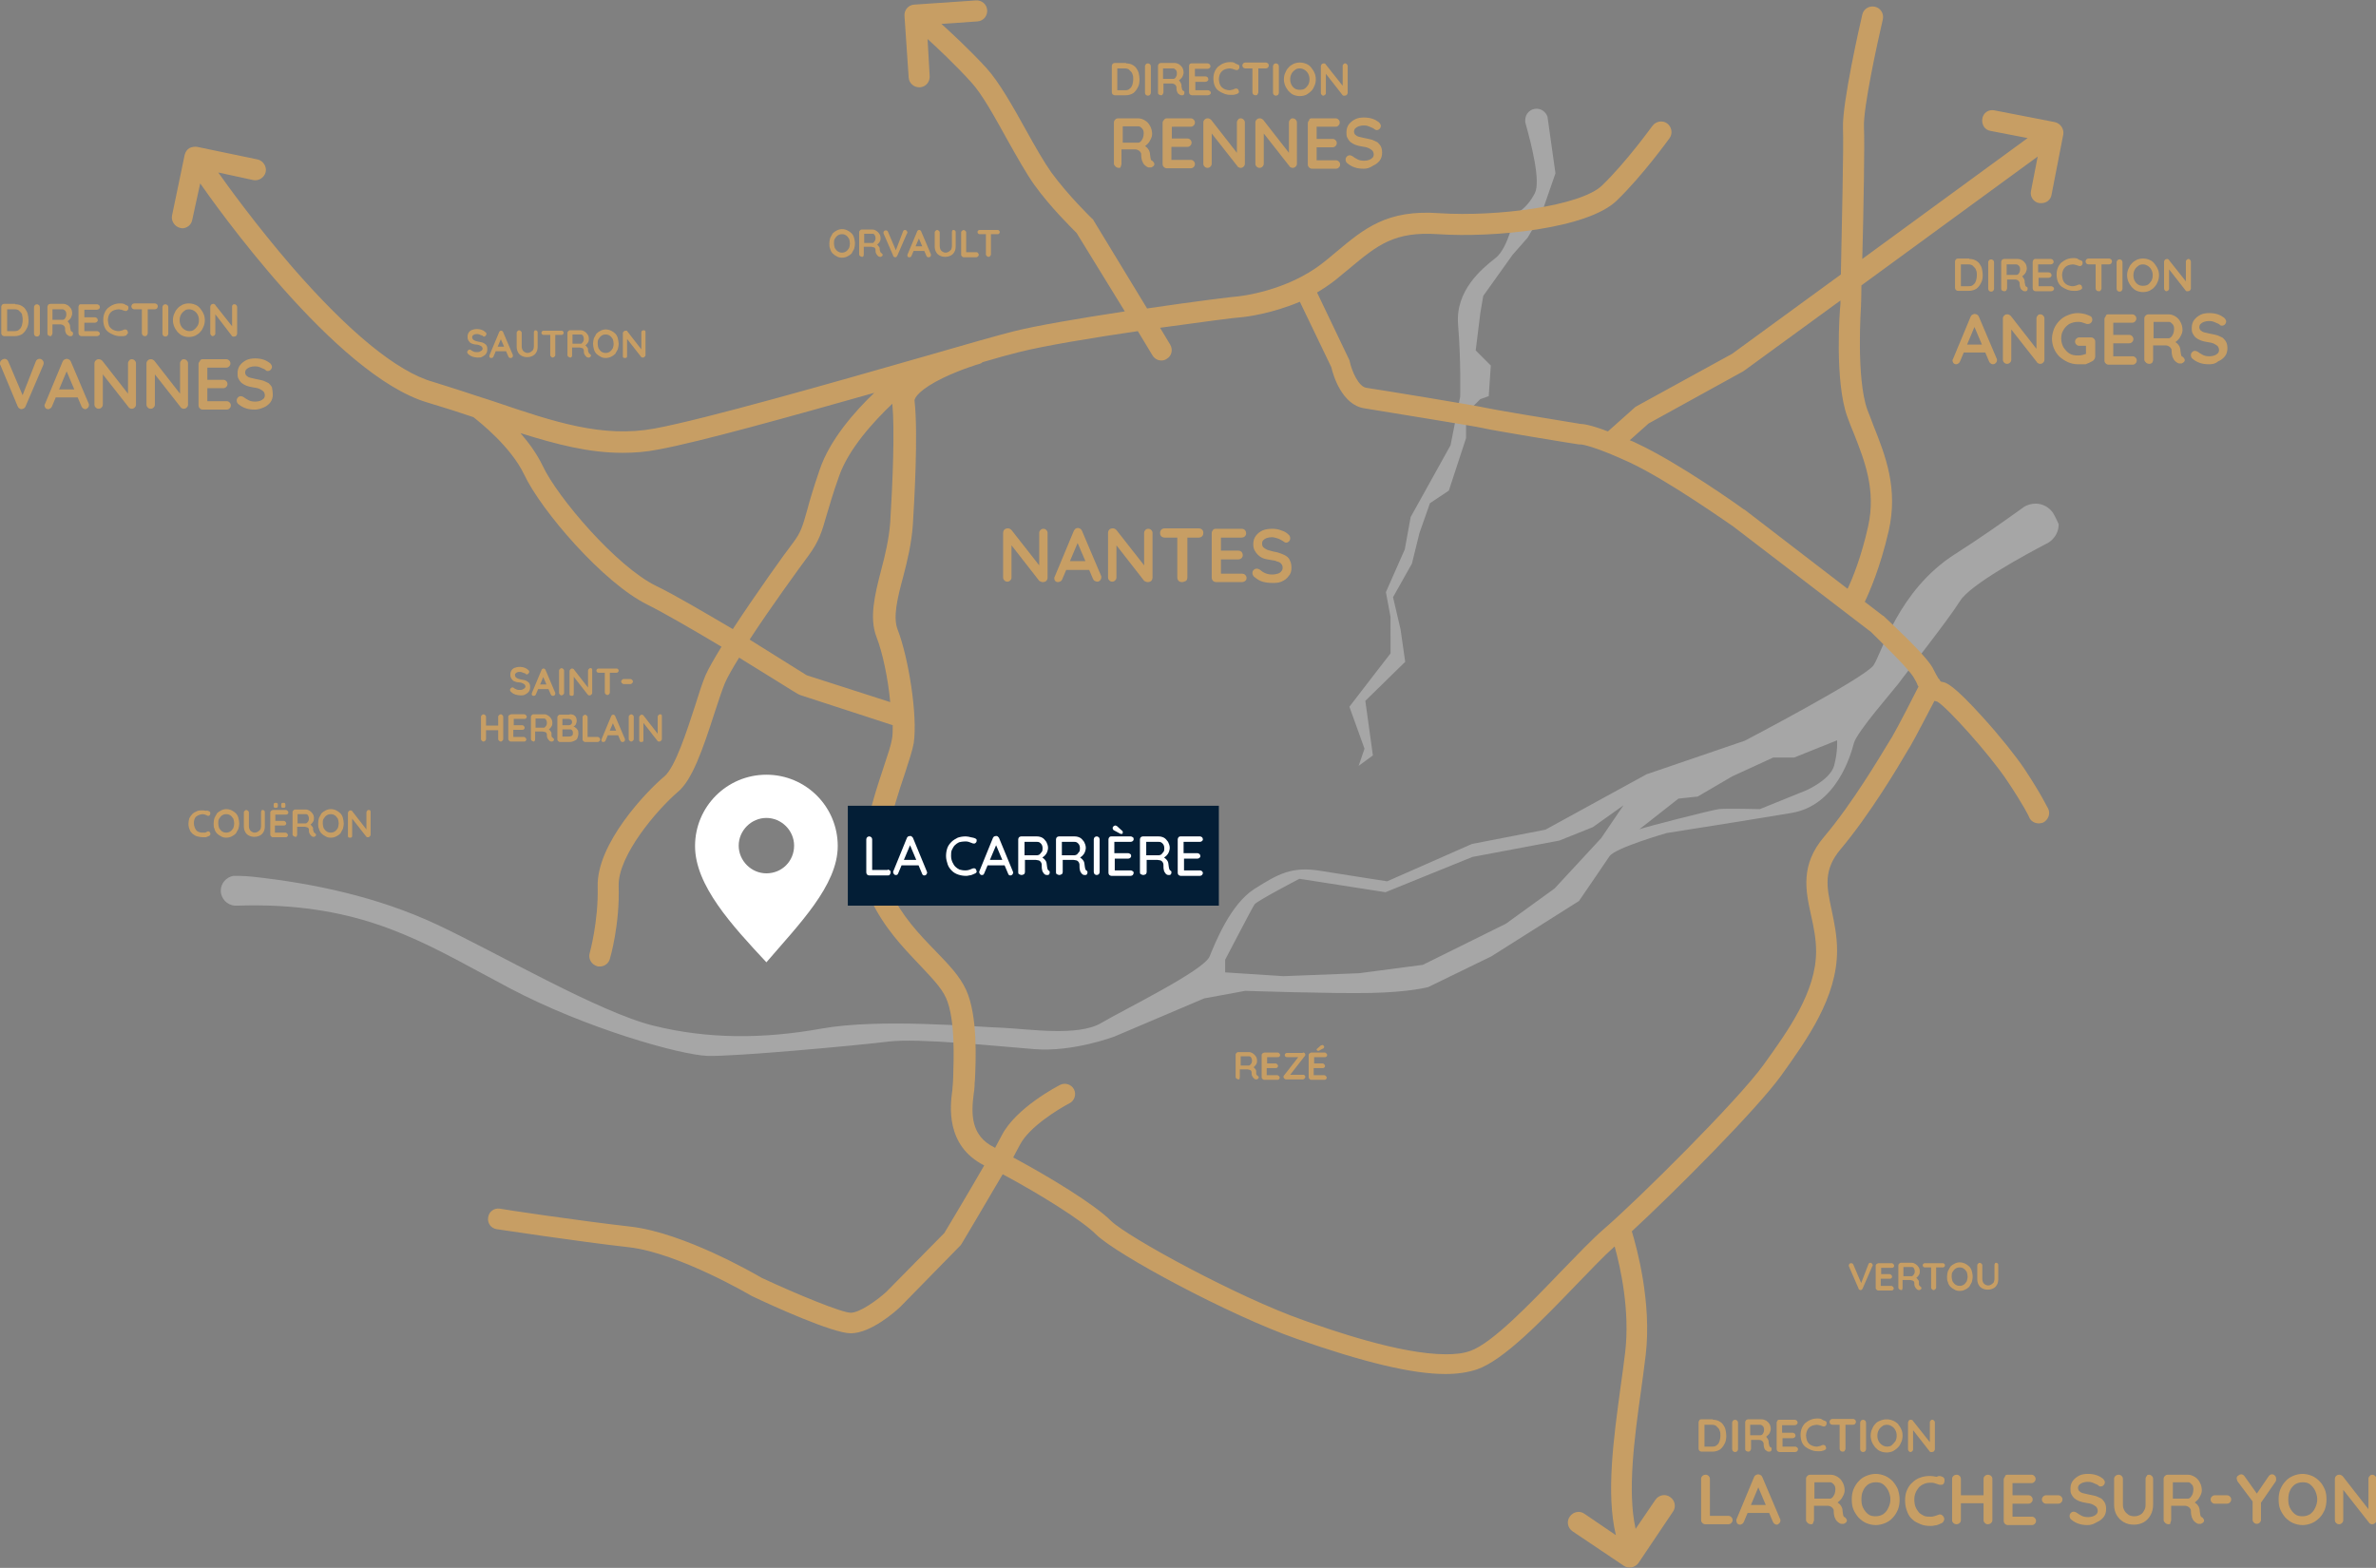 <?xml version="1.0" encoding="UTF-8"?>
<!-- Generator: Adobe Illustrator 28.1.0, SVG Export Plug-In . SVG Version: 6.00 Build 0)  -->
<svg version="1.1" id="Calque_1" xmlns="http://www.w3.org/2000/svg" xmlns:xlink="http://www.w3.org/1999/xlink" x="0px" y="0px" viewBox="0 0 566.1 373.6" style="enable-background:new 0 0 566.1 373.6;" xml:space="preserve">
<rect x="0" y="0" width="566.1" height="373.6" fill="#808080" stroke="none"/>
<style type="text/css">
	.st0{opacity:0.3;}
	.st1{fill:#FFFFFF;}
	.st2{fill:#C79E64;}
	.st3{fill:#031E36;}
</style>
<g>
	<g>
		<g>
			<g class="st0">
				<g>
					<path class="st1" d="M437,182.4c-0.9,3.4-6.6,5.9-6.6,5.9l-11.1,4.5c0,0-8.2-0.2-9.8,0c-1.6,0.2-17.7,4.3-18.9,4.8l9.3-7.3       l4.6-0.5l8.2-4.8l9.8-4.5h5l10.2-4.1C437.7,176.5,437.9,179,437,182.4 M381.5,199.7l-11.1,12l-11.6,8.4l-19.8,9.8l-15.2,2       l-18,0.7l-13.9-0.9v-3c0,0,6.4-12.3,7-13.2c0.7-0.9,10.7-6.1,10.7-6.1l20.5,3.2l20.7-8.4l20.7-3.9l8-3.2l7.3-5.2L381.5,199.7z        M489.2,122.3c-0.9-1.4-2.5-2.3-4.2-2.3c-1,0-2,0.3-2.8,0.8c-0.1,0.1-0.3,0.2-0.4,0.3c-4.2,3-9.8,7-16.1,11       c-13.4,8.6-17.3,23.4-19.3,26.4c-2,3-30.7,18-30.7,18l-23.4,8l-24.1,13.2l-17.5,3.4l-20.2,8.9c0,0-9.1-1.4-15.9-2.5       c-6.8-1.1-10,0.7-15.7,4.3c-5.7,3.6-9.3,12.7-10.7,16.1c-1.4,3.4-20.5,12.7-25.9,15.9c-5.5,3.2-17.1,1.4-23.4,1.1       c-6.4-0.2-29.3-2.3-43.2,0.2c-13.9,2.5-27.1,2.5-40-0.7c-13-3.2-37.5-17.5-51.6-24.1c-14.1-6.6-29.3-9.8-43.9-11.4       c-1.1-0.1-2.3-0.2-3.5-0.2c-0.4,0-0.8,0-1.1,0c-1.7,0.3-3,1.8-3,3.5c0,1.9,1.5,3.5,3.4,3.6c0.2,0,0.4,0,0.6,0h0       c3.2-0.1,6.6-0.1,10.1,0.1c23.7,1.4,36.6,10,54.8,19.6c18.2,9.6,40.7,15.9,47.1,16.1c6.4,0.2,35.7-2.5,43-3.4       c7.3-0.9,25.9,1.1,35,1.8c9.1,0.7,18.9-3,18.9-3l21.4-9.1l9.8-1.8c0,0,20.7,0.7,30,0.5c9.3-0.2,13.6-1.4,13.6-1.4l15-7.3       l20.9-13.2c0,0,5.9-8.6,7.3-10.7c1.4-2,13.6-5.5,13.6-5.5s19.1-3,29.8-4.8c10.7-1.8,14.1-13.9,14.8-16.6       c0.7-2.7,9.5-12.7,10.7-14.3c1.1-1.6,11.6-14.8,14.6-19.6c2.4-3.9,15.7-11.1,20.5-13.6c0.1-0.1,0.3-0.1,0.4-0.2       c0.5-0.3,1-0.7,1.4-1.2c0.8-0.9,1.2-2.1,1.2-3.3C490.1,124.1,489.7,123.1,489.2,122.3"/>
					<path class="st1" d="M370.6,41.3l-3.4,9.8l-3.2,5.5l-3.6,4.1l-7,9.8l-0.7,4.1l-1.1,8.9l3.6,3.6l-0.5,7.3l-2,0.7l-3.4,3.4v5.9       l-4.1,12.5l-4.5,3l-2.5,7.1l-1.8,7.3l-4.5,8l1.8,7.7l1.1,7.7l-9.5,9.3l1.8,13l-3.4,2.5l1.4-4.1l-3.6-10l6.7-8.7l3.1-4V147       l-1.1-5.9l4.5-10.2l1.4-7.7l9.5-17.1l2.3-11.6c0,0,0.2-8.9-0.5-17.1c-0.7-8.2,5.7-13.4,8.9-15.9c3.2-2.5,4.6-10.5,4.6-10.5       s2.7-0.9,4.8-5c1.4-2.8-0.8-11.5-2.2-16.5c0-0.1-0.1-0.3-0.1-0.4c0,0,0,0,0,0c0-0.2,0-0.3,0-0.5c0-1.5,1.2-2.7,2.7-2.7       c1.2,0,2.2,0.8,2.6,1.9l0.1,0.7L370.6,41.3z"/>
				</g>
			</g>
			<path class="st2" d="M368.4,28.6l-0.1-0.7C368.3,28.1,368.4,28.3,368.4,28.6"/>
			<path class="st2" d="M55.7,215.9c0.2,0,0.4,0,0.6,0c-0.1,0-0.2,0-0.4,0C55.8,215.9,55.8,215.9,55.7,215.9"/>
			<path class="st2" d="M248.6,126c0.3,0,0.5,0.1,0.7,0.3c0.2,0.2,0.3,0.4,0.3,0.7v10.6c0,0.3-0.1,0.6-0.3,0.8     c-0.2,0.2-0.5,0.3-0.8,0.3c-0.2,0-0.3,0-0.5-0.1c-0.2-0.1-0.3-0.1-0.4-0.2l-7.1-9.1l0.5-0.3v8.6c0,0.3-0.1,0.5-0.3,0.7     c-0.2,0.2-0.4,0.3-0.7,0.3c-0.3,0-0.5-0.1-0.7-0.3c-0.2-0.2-0.3-0.4-0.3-0.7v-10.6c0-0.3,0.1-0.6,0.3-0.8     c0.2-0.2,0.5-0.3,0.8-0.3c0.2,0,0.3,0,0.5,0.1c0.2,0.1,0.3,0.2,0.4,0.3l6.9,8.8l-0.3,0.2V127c0-0.3,0.1-0.5,0.3-0.7     C248.1,126.1,248.3,126,248.6,126"/>
			<path class="st2" d="M253.6,135.8l1-2.1h4.9l0.3,2.1H253.6z M257,128.8l-3.9,9.2c-0.1,0.2-0.2,0.4-0.4,0.5     c-0.2,0.1-0.4,0.2-0.6,0.2c-0.3,0-0.6-0.1-0.7-0.3c-0.2-0.2-0.2-0.4-0.2-0.7c0-0.1,0-0.2,0.1-0.3l4.5-10.8     c0.1-0.2,0.2-0.4,0.4-0.6c0.2-0.1,0.4-0.2,0.6-0.2c0.2,0,0.4,0.1,0.6,0.2c0.2,0.1,0.3,0.3,0.4,0.5l4.5,10.6     c0.1,0.2,0.1,0.3,0.1,0.4c0,0.3-0.1,0.6-0.3,0.8c-0.2,0.2-0.4,0.3-0.7,0.3c-0.2,0-0.4-0.1-0.6-0.2c-0.2-0.1-0.3-0.3-0.4-0.5     l-3.9-9.1L257,128.8z"/>
			<path class="st2" d="M273.6,126c0.3,0,0.5,0.1,0.7,0.3c0.2,0.2,0.3,0.4,0.3,0.7v10.6c0,0.3-0.1,0.6-0.3,0.8     c-0.2,0.2-0.5,0.3-0.8,0.3c-0.2,0-0.3,0-0.5-0.1s-0.3-0.1-0.4-0.2l-7.1-9.1l0.5-0.3v8.6c0,0.3-0.1,0.5-0.3,0.7     c-0.2,0.2-0.4,0.3-0.7,0.3c-0.3,0-0.5-0.1-0.7-0.3c-0.2-0.2-0.3-0.4-0.3-0.7v-10.6c0-0.3,0.1-0.6,0.3-0.8     c0.2-0.2,0.5-0.3,0.8-0.3c0.2,0,0.3,0,0.5,0.1c0.2,0.1,0.3,0.2,0.4,0.3l6.9,8.8l-0.3,0.2V127c0-0.3,0.1-0.5,0.3-0.7     C273,126.1,273.3,126,273.6,126"/>
			<path class="st2" d="M281.6,138.7c-0.3,0-0.6-0.1-0.8-0.3c-0.2-0.2-0.3-0.5-0.3-0.8v-10.5h2.4v10.5c0,0.3-0.1,0.6-0.3,0.8     C282.2,138.6,281.9,138.7,281.6,138.7 M277.5,128.1c-0.3,0-0.6-0.1-0.8-0.3c-0.2-0.2-0.3-0.4-0.3-0.8c0-0.3,0.1-0.6,0.3-0.8     c0.2-0.2,0.5-0.3,0.8-0.3h8.1c0.3,0,0.6,0.1,0.8,0.3c0.2,0.2,0.3,0.4,0.3,0.8c0,0.3-0.1,0.6-0.3,0.8c-0.2,0.2-0.5,0.3-0.8,0.3     H277.5z"/>
			<path class="st2" d="M289.7,126h6.1c0.3,0,0.6,0.1,0.8,0.3c0.2,0.2,0.3,0.5,0.3,0.8c0,0.3-0.1,0.5-0.3,0.7     c-0.2,0.2-0.5,0.3-0.8,0.3h-5.1l0.2-0.3v3.5l-0.1-0.1h4.2c0.3,0,0.6,0.1,0.8,0.3c0.2,0.2,0.3,0.5,0.3,0.8c0,0.3-0.1,0.5-0.3,0.7     c-0.2,0.2-0.5,0.3-0.8,0.3h-4.2l0.1-0.1v3.7l-0.1-0.2h5.1c0.3,0,0.6,0.1,0.8,0.3c0.2,0.2,0.3,0.5,0.3,0.7c0,0.3-0.1,0.6-0.3,0.7     c-0.2,0.2-0.5,0.3-0.8,0.3h-6.1c-0.3,0-0.6-0.1-0.8-0.3c-0.2-0.2-0.3-0.5-0.3-0.8v-10.5c0-0.3,0.1-0.6,0.3-0.8     C289.1,126.1,289.4,126,289.7,126"/>
			<path class="st2" d="M303.1,138.9c-0.8,0-1.6-0.1-2.3-0.3c-0.7-0.2-1.3-0.6-1.9-1.1c-0.2-0.1-0.3-0.3-0.4-0.5     c-0.1-0.2-0.1-0.3-0.1-0.5c0-0.3,0.1-0.5,0.3-0.7c0.2-0.2,0.4-0.3,0.8-0.3c0.2,0,0.4,0.1,0.6,0.2c0.5,0.4,0.9,0.7,1.4,0.9     c0.5,0.2,1,0.3,1.7,0.3c0.4,0,0.9-0.1,1.2-0.2c0.4-0.1,0.7-0.3,0.9-0.6c0.2-0.2,0.3-0.5,0.3-0.8c0-0.4-0.1-0.7-0.3-0.9     c-0.2-0.3-0.5-0.5-1-0.6c-0.4-0.2-1-0.3-1.7-0.4c-0.7-0.1-1.2-0.2-1.7-0.4c-0.5-0.2-0.9-0.5-1.2-0.8c-0.3-0.3-0.6-0.7-0.8-1.1     c-0.2-0.4-0.3-0.9-0.3-1.4c0-0.8,0.2-1.5,0.6-2c0.4-0.6,1-1,1.6-1.3c0.7-0.3,1.5-0.4,2.3-0.4c0.8,0,1.5,0.1,2.2,0.4     c0.7,0.2,1.2,0.5,1.6,0.9c0.4,0.3,0.5,0.6,0.5,1c0,0.3-0.1,0.5-0.3,0.7c-0.2,0.2-0.4,0.3-0.7,0.3c-0.2,0-0.3-0.1-0.5-0.2     c-0.2-0.2-0.5-0.3-0.8-0.5s-0.7-0.3-1-0.4c-0.4-0.1-0.7-0.2-1-0.2c-0.5,0-1,0.1-1.3,0.2s-0.6,0.3-0.8,0.5     c-0.2,0.2-0.3,0.5-0.3,0.8c0,0.4,0.1,0.7,0.3,0.9c0.2,0.2,0.5,0.4,0.9,0.6c0.4,0.1,0.9,0.3,1.4,0.4c0.7,0.1,1.4,0.3,1.9,0.5     c0.5,0.2,1,0.4,1.4,0.7s0.6,0.6,0.8,1.1c0.2,0.4,0.3,1,0.3,1.6c0,0.8-0.2,1.5-0.7,2c-0.4,0.6-1,1-1.7,1.3     S303.9,138.9,303.1,138.9"/>
			<path class="st2" d="M113.8,85.2c-0.4,0-0.8-0.1-1.2-0.2c-0.3-0.1-0.7-0.3-1-0.6c-0.1-0.1-0.1-0.1-0.2-0.2c0-0.1-0.1-0.2-0.1-0.3     c0-0.1,0.1-0.3,0.2-0.4c0.1-0.1,0.2-0.2,0.4-0.2c0.1,0,0.2,0,0.3,0.1c0.2,0.2,0.5,0.3,0.7,0.4c0.2,0.1,0.5,0.1,0.8,0.1     c0.2,0,0.4,0,0.6-0.1c0.2-0.1,0.3-0.2,0.5-0.3c0.1-0.1,0.2-0.3,0.2-0.4c0-0.2-0.1-0.3-0.2-0.5c-0.1-0.1-0.3-0.2-0.5-0.3     c-0.2-0.1-0.5-0.2-0.9-0.2c-0.3,0-0.6-0.1-0.9-0.2c-0.3-0.1-0.5-0.2-0.6-0.4c-0.2-0.2-0.3-0.3-0.4-0.6c-0.1-0.2-0.1-0.4-0.1-0.7     c0-0.4,0.1-0.7,0.3-1c0.2-0.3,0.5-0.5,0.8-0.6c0.3-0.1,0.7-0.2,1.2-0.2c0.4,0,0.8,0.1,1.1,0.2c0.3,0.1,0.6,0.3,0.8,0.5     c0.2,0.1,0.3,0.3,0.3,0.5c0,0.1-0.1,0.3-0.2,0.4c-0.1,0.1-0.2,0.2-0.4,0.2c-0.1,0-0.2,0-0.2-0.1c-0.1-0.1-0.2-0.2-0.4-0.2     c-0.2-0.1-0.3-0.1-0.5-0.2c-0.2-0.1-0.4-0.1-0.5-0.1c-0.3,0-0.5,0-0.7,0.1c-0.2,0.1-0.3,0.2-0.4,0.3c-0.1,0.1-0.1,0.3-0.1,0.4     c0,0.2,0.1,0.3,0.2,0.5c0.1,0.1,0.3,0.2,0.5,0.3c0.2,0.1,0.4,0.1,0.7,0.2c0.4,0.1,0.7,0.1,1,0.2c0.3,0.1,0.5,0.2,0.7,0.4     c0.2,0.1,0.3,0.3,0.4,0.5c0.1,0.2,0.1,0.5,0.1,0.8c0,0.4-0.1,0.7-0.3,1c-0.2,0.3-0.5,0.5-0.9,0.7     C114.6,85.2,114.3,85.2,113.8,85.2"/>
			<path class="st2" d="M117.9,83.7l0.5-1.1h2.5l0.2,1.1H117.9z M119.6,80.2l-2,4.7c0,0.1-0.1,0.2-0.2,0.3c-0.1,0.1-0.2,0.1-0.3,0.1     c-0.2,0-0.3,0-0.4-0.1c-0.1-0.1-0.1-0.2-0.1-0.3c0-0.1,0-0.1,0-0.2l2.3-5.5c0-0.1,0.1-0.2,0.2-0.3c0.1-0.1,0.2-0.1,0.3-0.1     c0.1,0,0.2,0,0.3,0.1c0.1,0.1,0.2,0.2,0.2,0.3l2.3,5.4c0,0.1,0,0.2,0,0.2c0,0.2-0.1,0.3-0.2,0.4c-0.1,0.1-0.2,0.1-0.4,0.1     c-0.1,0-0.2,0-0.3-0.1c-0.1-0.1-0.2-0.2-0.2-0.3l-2-4.6L119.6,80.2z"/>
			<path class="st2" d="M127.6,78.7c0.2,0,0.3,0.1,0.4,0.2c0.1,0.1,0.1,0.2,0.1,0.4v3.3c0,0.5-0.1,1-0.3,1.3     c-0.2,0.4-0.5,0.7-0.9,0.9c-0.4,0.2-0.8,0.3-1.3,0.3c-0.5,0-0.9-0.1-1.3-0.3c-0.4-0.2-0.7-0.5-0.9-0.9c-0.2-0.4-0.3-0.8-0.3-1.3     v-3.3c0-0.2,0.1-0.3,0.2-0.4c0.1-0.1,0.2-0.2,0.4-0.2c0.1,0,0.3,0.1,0.4,0.2c0.1,0.1,0.2,0.2,0.2,0.4v3.3c0,0.3,0.1,0.6,0.2,0.8     c0.1,0.2,0.3,0.4,0.5,0.5c0.2,0.1,0.4,0.2,0.7,0.2c0.3,0,0.5-0.1,0.7-0.2c0.2-0.1,0.4-0.3,0.6-0.5c0.1-0.2,0.2-0.5,0.2-0.8v-3.3     c0-0.2,0-0.3,0.1-0.4C127.3,78.8,127.4,78.7,127.6,78.7"/>
			<path class="st2" d="M131.7,85.2c-0.2,0-0.3-0.1-0.4-0.2c-0.1-0.1-0.2-0.2-0.2-0.4v-5.3h1.2v5.3c0,0.2-0.1,0.3-0.2,0.4     C132,85.1,131.8,85.2,131.7,85.2 M129.6,79.8c-0.2,0-0.3,0-0.4-0.1s-0.2-0.2-0.2-0.4c0-0.2,0.1-0.3,0.2-0.4s0.2-0.1,0.4-0.1h4.1     c0.2,0,0.3,0,0.4,0.1s0.2,0.2,0.2,0.4s-0.1,0.3-0.2,0.4s-0.2,0.1-0.4,0.1H129.6z"/>
			<path class="st2" d="M136.3,81.9h2.1c0.1,0,0.2,0,0.3-0.2c0.1-0.1,0.2-0.2,0.3-0.4c0.1-0.2,0.1-0.4,0.1-0.6     c0-0.3-0.1-0.5-0.2-0.7c-0.1-0.2-0.3-0.3-0.5-0.3h-2.1l0.1-0.3v2.6L136.3,81.9z M135.9,85.2c-0.2,0-0.3-0.1-0.5-0.2     c-0.1-0.1-0.2-0.2-0.2-0.4v-5.3c0-0.2,0.1-0.3,0.2-0.4s0.2-0.2,0.4-0.2h2.6c0.3,0,0.6,0.1,0.9,0.3c0.3,0.2,0.5,0.4,0.7,0.7     s0.3,0.6,0.3,1c0,0.2,0,0.5-0.1,0.7c-0.1,0.2-0.2,0.4-0.4,0.6c-0.2,0.2-0.3,0.3-0.5,0.4l0-0.2c0.2,0.1,0.3,0.2,0.4,0.3     c0.1,0.1,0.2,0.3,0.3,0.4c0.1,0.1,0.1,0.3,0.1,0.5c0,0.2,0,0.3,0.1,0.4c0,0.1,0,0.2,0.1,0.3c0,0.1,0.1,0.1,0.2,0.2     c0.1,0.1,0.2,0.2,0.3,0.3c0,0.1,0,0.3-0.1,0.4c-0.1,0.1-0.2,0.1-0.3,0.2c-0.1,0-0.2,0-0.3,0c-0.1,0-0.2-0.1-0.3-0.1     c-0.1-0.1-0.2-0.2-0.3-0.3c-0.1-0.1-0.2-0.3-0.3-0.5c-0.1-0.2-0.1-0.5-0.1-0.8c0-0.1,0-0.2-0.1-0.3c0-0.1-0.1-0.2-0.2-0.2     c-0.1-0.1-0.2-0.1-0.3-0.1c-0.1,0-0.2-0.1-0.4-0.1h-1.9l0.1-0.2v2c0,0.2,0,0.3-0.1,0.4C136.2,85.1,136.1,85.2,135.9,85.2"/>
			<path class="st2" d="M146.2,81.9c0-0.4-0.1-0.8-0.2-1.1c-0.2-0.3-0.4-0.6-0.7-0.8c-0.3-0.2-0.6-0.3-1-0.3c-0.4,0-0.7,0.1-1,0.3     c-0.3,0.2-0.5,0.5-0.7,0.8c-0.2,0.3-0.2,0.7-0.2,1.1c0,0.4,0.1,0.8,0.2,1.1c0.2,0.3,0.4,0.6,0.7,0.8c0.3,0.2,0.6,0.3,1,0.3     c0.4,0,0.7-0.1,1-0.3c0.3-0.2,0.5-0.5,0.7-0.8C146.1,82.7,146.2,82.4,146.2,81.9 M147.4,81.9c0,0.5-0.1,0.9-0.2,1.3     c-0.2,0.4-0.4,0.7-0.6,1.1c-0.3,0.3-0.6,0.5-1,0.7c-0.4,0.2-0.8,0.3-1.3,0.3s-0.9-0.1-1.2-0.3c-0.4-0.2-0.7-0.4-1-0.7     c-0.3-0.3-0.5-0.7-0.6-1.1s-0.2-0.8-0.2-1.3s0.1-0.9,0.2-1.3c0.2-0.4,0.4-0.7,0.6-1.1c0.3-0.3,0.6-0.5,1-0.7s0.8-0.3,1.2-0.3     s0.9,0.1,1.3,0.3s0.7,0.4,1,0.7c0.3,0.3,0.5,0.7,0.6,1.1C147.3,81.1,147.4,81.5,147.4,81.9"/>
			<path class="st2" d="M153.3,78.7c0.1,0,0.3,0,0.4,0.1s0.1,0.2,0.1,0.4v5.4c0,0.2-0.1,0.3-0.2,0.4c-0.1,0.1-0.2,0.2-0.4,0.2     c-0.1,0-0.2,0-0.2,0c-0.1,0-0.1-0.1-0.2-0.1l-3.6-4.6l0.2-0.1v4.4c0,0.1,0,0.3-0.1,0.4c-0.1,0.1-0.2,0.1-0.4,0.1     c-0.1,0-0.3,0-0.4-0.1c-0.1-0.1-0.1-0.2-0.1-0.4v-5.4c0-0.2,0.1-0.3,0.2-0.4c0.1-0.1,0.2-0.2,0.4-0.2c0.1,0,0.2,0,0.3,0     c0.1,0,0.2,0.1,0.2,0.2l3.5,4.5l-0.2,0.1v-4.3c0-0.1,0-0.3,0.1-0.4C153,78.8,153.1,78.7,153.3,78.7"/>
			<path class="st2" d="M202.5,58c0-0.4-0.1-0.8-0.2-1.1c-0.2-0.3-0.4-0.6-0.7-0.8c-0.3-0.2-0.6-0.3-1-0.3c-0.4,0-0.7,0.1-1,0.3     c-0.3,0.2-0.5,0.5-0.7,0.8c-0.2,0.3-0.2,0.7-0.2,1.1c0,0.4,0.1,0.8,0.2,1.1c0.2,0.3,0.4,0.6,0.7,0.8c0.3,0.2,0.6,0.3,1,0.3     c0.4,0,0.7-0.1,1-0.3c0.3-0.2,0.5-0.5,0.7-0.8C202.4,58.8,202.5,58.4,202.5,58 M203.7,58c0,0.5-0.1,0.9-0.2,1.3     c-0.2,0.4-0.4,0.7-0.6,1.1c-0.3,0.3-0.6,0.5-1,0.7c-0.4,0.2-0.8,0.3-1.3,0.3c-0.5,0-0.9-0.1-1.2-0.3c-0.4-0.2-0.7-0.4-1-0.7     c-0.3-0.3-0.5-0.7-0.6-1.1c-0.2-0.4-0.2-0.8-0.2-1.3s0.1-0.9,0.2-1.3c0.2-0.4,0.4-0.7,0.6-1.1c0.3-0.3,0.6-0.5,1-0.7     s0.8-0.3,1.2-0.3c0.5,0,0.9,0.1,1.3,0.3c0.4,0.2,0.7,0.4,1,0.7c0.3,0.3,0.5,0.7,0.6,1.1C203.6,57.1,203.7,57.5,203.7,58"/>
			<path class="st2" d="M205.8,57.9h2.1c0.1,0,0.2,0,0.3-0.2c0.1-0.1,0.2-0.2,0.3-0.4c0.1-0.2,0.1-0.4,0.1-0.6     c0-0.3-0.1-0.5-0.2-0.7c-0.1-0.2-0.3-0.3-0.5-0.3h-2.1l0.1-0.3v2.6L205.8,57.9z M205.4,61.2c-0.2,0-0.3-0.1-0.5-0.2     c-0.1-0.1-0.2-0.2-0.2-0.4v-5.3c0-0.2,0.1-0.3,0.2-0.4s0.2-0.2,0.4-0.2h2.6c0.3,0,0.6,0.1,0.9,0.3c0.3,0.2,0.5,0.4,0.7,0.7     s0.3,0.6,0.3,1c0,0.2,0,0.5-0.1,0.7c-0.1,0.2-0.2,0.4-0.4,0.6c-0.2,0.2-0.3,0.3-0.5,0.4l0-0.2c0.2,0.1,0.3,0.2,0.4,0.3     c0.1,0.1,0.2,0.3,0.3,0.4c0.1,0.1,0.1,0.3,0.1,0.5c0,0.2,0,0.3,0.1,0.4c0,0.1,0,0.2,0.1,0.3c0,0.1,0.1,0.1,0.2,0.2     c0.1,0.1,0.2,0.2,0.3,0.3c0,0.1,0,0.3-0.1,0.4c-0.1,0.1-0.2,0.1-0.3,0.2c-0.1,0-0.2,0-0.3,0c-0.1,0-0.2-0.1-0.3-0.1     c-0.1-0.1-0.2-0.2-0.3-0.3c-0.1-0.1-0.2-0.3-0.3-0.5c-0.1-0.2-0.1-0.5-0.1-0.8c0-0.1,0-0.2-0.1-0.3c0-0.1-0.1-0.2-0.2-0.2     c-0.1-0.1-0.2-0.1-0.3-0.1c-0.1,0-0.2-0.1-0.4-0.1h-1.9l0.1-0.2v2c0,0.2,0,0.3-0.1,0.4C205.7,61.2,205.6,61.2,205.4,61.2"/>
			<path class="st2" d="M215.6,54.8c0.2,0,0.3,0,0.4,0.2c0.1,0.1,0.2,0.2,0.2,0.4c0,0.1,0,0.2-0.1,0.2l-2.3,5.3     c-0.1,0.1-0.1,0.2-0.2,0.3c-0.1,0.1-0.2,0.1-0.3,0.1c-0.1,0-0.2,0-0.3-0.1c-0.1-0.1-0.2-0.1-0.2-0.3l-2.3-5.3c0,0,0-0.1,0-0.1     c0,0,0-0.1,0-0.1c0-0.2,0.1-0.3,0.2-0.4c0.1-0.1,0.3-0.1,0.4-0.1c0.2,0,0.4,0.1,0.5,0.4l2,4.7l-0.3,0l1.8-4.7     C215.2,54.9,215.4,54.8,215.6,54.8"/>
			<path class="st2" d="M217.5,59.8l0.5-1.1h2.5l0.2,1.1H217.5z M219.2,56.2l-2,4.7c0,0.1-0.1,0.2-0.2,0.3c-0.1,0.1-0.2,0.1-0.3,0.1     c-0.2,0-0.3,0-0.4-0.1c-0.1-0.1-0.1-0.2-0.1-0.3c0-0.1,0-0.1,0-0.2l2.3-5.5c0-0.1,0.1-0.2,0.2-0.3c0.1-0.1,0.2-0.1,0.3-0.1     c0.1,0,0.2,0,0.3,0.1c0.1,0.1,0.2,0.2,0.2,0.3l2.3,5.4c0,0.1,0,0.2,0,0.2c0,0.2-0.1,0.3-0.2,0.4c-0.1,0.1-0.2,0.1-0.4,0.1     c-0.1,0-0.2,0-0.3-0.1c-0.1-0.1-0.2-0.2-0.2-0.3l-2-4.6L219.2,56.2z"/>
			<path class="st2" d="M227.2,54.8c0.2,0,0.3,0.1,0.4,0.2c0.1,0.1,0.1,0.2,0.1,0.4v3.3c0,0.5-0.1,1-0.3,1.3     c-0.2,0.4-0.5,0.7-0.9,0.9c-0.4,0.2-0.8,0.3-1.3,0.3c-0.5,0-0.9-0.1-1.3-0.3c-0.4-0.2-0.7-0.5-0.9-0.9c-0.2-0.4-0.3-0.8-0.3-1.3     v-3.3c0-0.2,0.1-0.3,0.2-0.4c0.1-0.1,0.2-0.2,0.4-0.2c0.1,0,0.3,0.1,0.4,0.2c0.1,0.1,0.2,0.2,0.2,0.4v3.3c0,0.3,0.1,0.6,0.2,0.8     c0.1,0.2,0.3,0.4,0.5,0.5c0.2,0.1,0.4,0.2,0.7,0.2c0.3,0,0.5-0.1,0.7-0.2c0.2-0.1,0.4-0.3,0.6-0.5c0.1-0.2,0.2-0.5,0.2-0.8v-3.3     c0-0.2,0-0.3,0.1-0.4C226.9,54.8,227,54.8,227.2,54.8"/>
			<path class="st2" d="M232.6,60.1c0.2,0,0.3,0,0.4,0.2c0.1,0.1,0.2,0.2,0.2,0.4c0,0.2-0.1,0.3-0.2,0.4c-0.1,0.1-0.2,0.2-0.4,0.2     h-3c-0.2,0-0.3-0.1-0.4-0.2c-0.1-0.1-0.2-0.2-0.2-0.4v-5.3c0-0.2,0.1-0.3,0.2-0.4c0.1-0.1,0.3-0.2,0.4-0.2c0.1,0,0.3,0.1,0.4,0.2     c0.1,0.1,0.2,0.2,0.2,0.4v4.9l-0.2-0.2H232.6z"/>
			<path class="st2" d="M235.5,61.2c-0.2,0-0.3-0.1-0.4-0.2c-0.1-0.1-0.2-0.2-0.2-0.4v-5.3h1.2v5.3c0,0.2-0.1,0.3-0.2,0.4     C235.8,61.2,235.7,61.2,235.5,61.2 M233.5,55.8c-0.2,0-0.3,0-0.4-0.1c-0.1-0.1-0.2-0.2-0.2-0.4c0-0.2,0.1-0.3,0.2-0.4     c0.1-0.1,0.2-0.1,0.4-0.1h4.1c0.2,0,0.3,0,0.4,0.1s0.2,0.2,0.2,0.4s-0.1,0.3-0.2,0.4s-0.2,0.1-0.4,0.1H233.5z"/>
			<path class="st2" d="M49.8,193.3c0.2,0.1,0.3,0.2,0.3,0.4c0,0.2,0,0.3-0.1,0.5c-0.1,0.1-0.2,0.2-0.3,0.2c-0.1,0-0.3,0-0.4-0.1     c-0.1-0.1-0.3-0.1-0.5-0.2c-0.2,0-0.3-0.1-0.5-0.1c-0.3,0-0.6,0.1-0.9,0.2c-0.3,0.1-0.5,0.3-0.7,0.4c-0.2,0.2-0.3,0.4-0.4,0.7     c-0.1,0.3-0.1,0.6-0.1,0.9c0,0.4,0.1,0.7,0.2,1c0.1,0.3,0.3,0.5,0.4,0.7c0.2,0.2,0.4,0.3,0.7,0.4c0.3,0.1,0.5,0.1,0.8,0.1     c0.2,0,0.3,0,0.5,0c0.2,0,0.3-0.1,0.5-0.2c0.1-0.1,0.3-0.1,0.4-0.1c0.1,0,0.2,0.1,0.3,0.2c0.1,0.2,0.2,0.3,0.1,0.5     c0,0.2-0.1,0.3-0.3,0.4c-0.2,0.1-0.3,0.1-0.5,0.2c-0.2,0.1-0.3,0.1-0.5,0.1c-0.2,0-0.3,0-0.5,0c-0.4,0-0.9-0.1-1.3-0.2     c-0.4-0.1-0.7-0.3-1.1-0.6c-0.3-0.3-0.6-0.6-0.7-1c-0.2-0.4-0.3-0.9-0.3-1.4c0-0.5,0.1-0.9,0.2-1.3c0.2-0.4,0.4-0.7,0.7-1     c0.3-0.3,0.6-0.5,1.1-0.7c0.4-0.2,0.8-0.2,1.3-0.2c0.3,0,0.5,0,0.8,0.1C49.3,193.1,49.6,193.2,49.8,193.3"/>
			<path class="st2" d="M55.8,196.2c0-0.4-0.1-0.8-0.2-1.1c-0.2-0.3-0.4-0.6-0.7-0.8c-0.3-0.2-0.6-0.3-1-0.3c-0.4,0-0.7,0.1-1,0.3     c-0.3,0.2-0.5,0.5-0.7,0.8c-0.2,0.3-0.2,0.7-0.2,1.1c0,0.4,0.1,0.8,0.2,1.1c0.2,0.3,0.4,0.6,0.7,0.8c0.3,0.2,0.6,0.3,1,0.3     c0.4,0,0.7-0.1,1-0.3c0.3-0.2,0.5-0.5,0.7-0.8C55.7,197,55.8,196.6,55.8,196.2 M57,196.2c0,0.5-0.1,0.9-0.2,1.3     c-0.2,0.4-0.4,0.7-0.6,1.1c-0.3,0.3-0.6,0.5-1,0.7c-0.4,0.2-0.8,0.3-1.3,0.3c-0.5,0-0.9-0.1-1.2-0.3c-0.4-0.2-0.7-0.4-1-0.7     c-0.3-0.3-0.5-0.7-0.6-1.1c-0.2-0.4-0.2-0.8-0.2-1.3s0.1-0.9,0.2-1.3c0.2-0.4,0.4-0.7,0.6-1.1c0.3-0.3,0.6-0.5,1-0.7     c0.4-0.2,0.8-0.3,1.2-0.3c0.5,0,0.9,0.1,1.3,0.3c0.4,0.2,0.7,0.4,1,0.7c0.3,0.3,0.5,0.7,0.6,1.1C56.9,195.3,57,195.8,57,196.2"/>
			<path class="st2" d="M62.6,193c0.2,0,0.3,0.1,0.4,0.2c0.1,0.1,0.1,0.2,0.1,0.4v3.3c0,0.5-0.1,1-0.3,1.3c-0.2,0.4-0.5,0.7-0.9,0.9     c-0.4,0.2-0.8,0.3-1.3,0.3s-0.9-0.1-1.3-0.3c-0.4-0.2-0.7-0.5-0.9-0.9c-0.2-0.4-0.3-0.8-0.3-1.3v-3.3c0-0.2,0.1-0.3,0.2-0.4     c0.1-0.1,0.2-0.2,0.4-0.2c0.1,0,0.3,0.1,0.4,0.2c0.1,0.1,0.2,0.2,0.2,0.4v3.3c0,0.3,0.1,0.6,0.2,0.8c0.1,0.2,0.3,0.4,0.5,0.5     c0.2,0.1,0.4,0.2,0.7,0.2c0.3,0,0.5-0.1,0.7-0.2c0.2-0.1,0.4-0.3,0.6-0.5c0.1-0.2,0.2-0.5,0.2-0.8v-3.3c0-0.2,0-0.3,0.1-0.4     C62.3,193.1,62.4,193,62.6,193"/>
			<path class="st2" d="M67.5,192.5c-0.2,0-0.3,0-0.4-0.1c-0.1-0.1-0.1-0.2-0.1-0.4v-0.2c0-0.2,0-0.3,0.1-0.4     c0.1-0.1,0.2-0.1,0.4-0.1c0.2,0,0.4,0,0.4,0.1c0.1,0.1,0.1,0.2,0.1,0.4v0.2c0,0.2,0,0.3-0.1,0.4     C67.9,192.4,67.7,192.5,67.5,192.5 M65.7,192.5c-0.2,0-0.3,0-0.4-0.1c-0.1-0.1-0.1-0.2-0.1-0.4v-0.2c0-0.2,0-0.3,0.1-0.4     c0.1-0.1,0.2-0.1,0.4-0.1c0.2,0,0.3,0,0.4,0.1c0.1,0.1,0.1,0.2,0.1,0.4v0.2c0,0.2,0,0.3-0.1,0.4C66,192.4,65.9,192.5,65.7,192.5      M65,193h3.1c0.2,0,0.3,0.1,0.4,0.2s0.2,0.2,0.2,0.4c0,0.2-0.1,0.3-0.2,0.4s-0.2,0.1-0.4,0.1h-2.6l0.1-0.2v1.8l-0.1-0.1h2.1     c0.2,0,0.3,0.1,0.4,0.2c0.1,0.1,0.2,0.2,0.2,0.4c0,0.2-0.1,0.3-0.2,0.4c-0.1,0.1-0.2,0.1-0.4,0.1h-2.1l0-0.1v1.9l-0.1-0.1h2.6     c0.2,0,0.3,0.1,0.4,0.2s0.2,0.2,0.2,0.4c0,0.2-0.1,0.3-0.2,0.4s-0.2,0.1-0.4,0.1H65c-0.2,0-0.3-0.1-0.4-0.2     c-0.1-0.1-0.2-0.2-0.2-0.4v-5.3c0-0.2,0.1-0.3,0.2-0.4C64.8,193.1,64.9,193,65,193"/>
			<path class="st2" d="M70.8,196.2h2.1c0.1,0,0.2-0.1,0.3-0.2c0.1-0.1,0.2-0.2,0.3-0.4c0.1-0.2,0.1-0.4,0.1-0.6     c0-0.3-0.1-0.5-0.2-0.7c-0.1-0.2-0.3-0.3-0.5-0.3h-2.1l0.1-0.3v2.6L70.8,196.2z M70.4,199.4c-0.2,0-0.3-0.1-0.5-0.2     c-0.1-0.1-0.2-0.2-0.2-0.4v-5.3c0-0.2,0.1-0.3,0.2-0.4c0.1-0.1,0.2-0.2,0.4-0.2h2.6c0.3,0,0.6,0.1,0.9,0.3     c0.3,0.2,0.5,0.4,0.7,0.7c0.2,0.3,0.3,0.6,0.3,1c0,0.2,0,0.5-0.1,0.7c-0.1,0.2-0.2,0.4-0.4,0.6c-0.2,0.2-0.3,0.3-0.5,0.4l0-0.2     c0.2,0.1,0.3,0.2,0.4,0.3c0.1,0.1,0.2,0.3,0.3,0.4c0.1,0.1,0.1,0.3,0.1,0.5c0,0.2,0,0.3,0.1,0.4c0,0.1,0,0.2,0.1,0.3     c0,0.1,0.1,0.1,0.2,0.2c0.1,0.1,0.2,0.2,0.3,0.3c0,0.1,0,0.3-0.1,0.4c-0.1,0.1-0.2,0.1-0.3,0.2c-0.1,0-0.2,0-0.3,0     c-0.1,0-0.2-0.1-0.3-0.1c-0.1-0.1-0.2-0.2-0.3-0.3c-0.1-0.1-0.2-0.3-0.3-0.5c-0.1-0.2-0.1-0.5-0.1-0.8c0-0.1,0-0.2-0.1-0.3     c0-0.1-0.1-0.2-0.2-0.2c-0.1-0.1-0.2-0.1-0.3-0.1c-0.1,0-0.2-0.1-0.4-0.1h-1.9l0.1-0.2v2c0,0.2,0,0.3-0.1,0.4     C70.7,199.4,70.6,199.4,70.4,199.4"/>
			<path class="st2" d="M80.7,196.2c0-0.4-0.1-0.8-0.2-1.1c-0.2-0.3-0.4-0.6-0.7-0.8c-0.3-0.2-0.6-0.3-1-0.3c-0.4,0-0.7,0.1-1,0.3     c-0.3,0.2-0.5,0.5-0.7,0.8c-0.2,0.3-0.2,0.7-0.2,1.1c0,0.4,0.1,0.8,0.2,1.1c0.2,0.3,0.4,0.6,0.7,0.8c0.3,0.2,0.6,0.3,1,0.3     c0.4,0,0.7-0.1,1-0.3c0.3-0.2,0.5-0.5,0.7-0.8C80.6,197,80.7,196.6,80.7,196.2 M81.9,196.2c0,0.5-0.1,0.9-0.2,1.3     c-0.2,0.4-0.4,0.7-0.6,1.1c-0.3,0.3-0.6,0.5-1,0.7c-0.4,0.2-0.8,0.3-1.3,0.3c-0.5,0-0.9-0.1-1.2-0.3c-0.4-0.2-0.7-0.4-1-0.7     c-0.3-0.3-0.5-0.7-0.6-1.1c-0.2-0.4-0.2-0.8-0.2-1.3s0.1-0.9,0.2-1.3c0.2-0.4,0.4-0.7,0.6-1.1c0.3-0.3,0.6-0.5,1-0.7     c0.4-0.2,0.8-0.3,1.2-0.3c0.5,0,0.9,0.1,1.3,0.3c0.4,0.2,0.7,0.4,1,0.7c0.3,0.3,0.5,0.7,0.6,1.1     C81.8,195.3,81.9,195.8,81.9,196.2"/>
			<path class="st2" d="M87.8,193c0.1,0,0.3,0,0.4,0.1c0.1,0.1,0.1,0.2,0.1,0.4v5.4c0,0.2-0.1,0.3-0.2,0.4c-0.1,0.1-0.2,0.2-0.4,0.2     c-0.1,0-0.2,0-0.2,0c-0.1,0-0.1-0.1-0.2-0.1l-3.6-4.6l0.2-0.1v4.4c0,0.1,0,0.3-0.1,0.4c-0.1,0.1-0.2,0.1-0.4,0.1     c-0.1,0-0.3,0-0.4-0.1c-0.1-0.1-0.1-0.2-0.1-0.4v-5.4c0-0.2,0.1-0.3,0.2-0.4c0.1-0.1,0.2-0.2,0.4-0.2c0.1,0,0.2,0,0.3,0.1     c0.1,0,0.2,0.1,0.2,0.2l3.5,4.5l-0.2,0.1v-4.3c0-0.1,0-0.3,0.1-0.4C87.5,193.1,87.6,193,87.8,193"/>
			<path class="st2" d="M124,165.7c-0.4,0-0.8-0.1-1.2-0.2c-0.3-0.1-0.7-0.3-1-0.6c-0.1-0.1-0.1-0.1-0.2-0.2c0-0.1-0.1-0.2-0.1-0.3     c0-0.1,0.1-0.3,0.2-0.4c0.1-0.1,0.2-0.2,0.4-0.2c0.1,0,0.2,0,0.3,0.1c0.2,0.2,0.5,0.3,0.7,0.4c0.2,0.1,0.5,0.1,0.8,0.1     c0.2,0,0.4,0,0.6-0.1c0.2-0.1,0.3-0.2,0.5-0.3c0.1-0.1,0.2-0.3,0.2-0.4c0-0.2-0.1-0.3-0.2-0.5c-0.1-0.1-0.3-0.2-0.5-0.3     c-0.2-0.1-0.5-0.2-0.9-0.2c-0.3,0-0.6-0.1-0.9-0.2c-0.3-0.1-0.5-0.2-0.6-0.4c-0.2-0.2-0.3-0.3-0.4-0.6c-0.1-0.2-0.1-0.4-0.1-0.7     c0-0.4,0.1-0.7,0.3-1c0.2-0.3,0.5-0.5,0.8-0.6c0.3-0.1,0.7-0.2,1.2-0.2c0.4,0,0.8,0.1,1.1,0.2c0.3,0.1,0.6,0.3,0.8,0.5     c0.2,0.1,0.3,0.3,0.3,0.5c0,0.1-0.1,0.3-0.2,0.4c-0.1,0.1-0.2,0.2-0.4,0.2c-0.1,0-0.2,0-0.2-0.1c-0.1-0.1-0.2-0.2-0.4-0.2     c-0.2-0.1-0.3-0.1-0.5-0.2c-0.2-0.1-0.4-0.1-0.5-0.1c-0.3,0-0.5,0-0.7,0.1c-0.2,0.1-0.3,0.2-0.4,0.3c-0.1,0.1-0.1,0.3-0.1,0.4     c0,0.2,0.1,0.3,0.2,0.5c0.1,0.1,0.3,0.2,0.5,0.3c0.2,0.1,0.4,0.1,0.7,0.2c0.4,0.1,0.7,0.1,1,0.2c0.3,0.1,0.5,0.2,0.7,0.4     c0.2,0.1,0.3,0.3,0.4,0.5c0.1,0.2,0.1,0.5,0.1,0.8c0,0.4-0.1,0.7-0.3,1c-0.2,0.3-0.5,0.5-0.9,0.7     C124.8,165.7,124.4,165.7,124,165.7"/>
			<path class="st2" d="M128,164.2l0.5-1.1h2.5l0.2,1.1H128z M129.7,160.7l-2,4.7c0,0.1-0.1,0.2-0.2,0.3c-0.1,0.1-0.2,0.1-0.3,0.1     c-0.2,0-0.3,0-0.4-0.1c-0.1-0.1-0.1-0.2-0.1-0.3c0-0.1,0-0.1,0-0.2l2.3-5.5c0-0.1,0.1-0.2,0.2-0.3c0.1-0.1,0.2-0.1,0.3-0.1     c0.1,0,0.2,0,0.3,0.1c0.1,0.1,0.2,0.2,0.2,0.3l2.3,5.4c0,0.1,0,0.2,0,0.2c0,0.2-0.1,0.3-0.2,0.4c-0.1,0.1-0.2,0.1-0.4,0.1     c-0.1,0-0.2,0-0.3-0.1c-0.1-0.1-0.2-0.2-0.2-0.3l-2-4.6L129.7,160.7z"/>
			<path class="st2" d="M134.4,165.1c0,0.2-0.1,0.3-0.2,0.4c-0.1,0.1-0.3,0.2-0.4,0.2c-0.2,0-0.3-0.1-0.4-0.2s-0.2-0.2-0.2-0.4v-5.3     c0-0.2,0.1-0.3,0.2-0.4c0.1-0.1,0.3-0.2,0.4-0.2c0.1,0,0.3,0.1,0.4,0.2c0.1,0.1,0.2,0.2,0.2,0.4V165.1z"/>
			<path class="st2" d="M140.6,159.2c0.1,0,0.3,0,0.4,0.1c0.1,0.1,0.1,0.2,0.1,0.4v5.4c0,0.2-0.1,0.3-0.2,0.4     c-0.1,0.1-0.2,0.2-0.4,0.2c-0.1,0-0.2,0-0.2,0c-0.1,0-0.1-0.1-0.2-0.1l-3.6-4.6l0.2-0.1v4.4c0,0.1,0,0.3-0.1,0.4     s-0.2,0.1-0.4,0.1c-0.1,0-0.3,0-0.4-0.1c-0.1-0.1-0.1-0.2-0.1-0.4v-5.4c0-0.2,0.1-0.3,0.2-0.4c0.1-0.1,0.2-0.2,0.4-0.2     c0.1,0,0.2,0,0.3,0.1c0.1,0,0.2,0.1,0.2,0.2l3.5,4.5l-0.2,0.1v-4.3c0-0.1,0-0.3,0.1-0.4C140.4,159.3,140.5,159.2,140.6,159.2"/>
			<path class="st2" d="M144.7,165.6c-0.2,0-0.3-0.1-0.4-0.2s-0.2-0.2-0.2-0.4v-5.3h1.2v5.3c0,0.2-0.1,0.3-0.2,0.4     C145,165.6,144.9,165.6,144.7,165.6 M142.7,160.3c-0.2,0-0.3,0-0.4-0.1c-0.1-0.1-0.2-0.2-0.2-0.4s0.1-0.3,0.2-0.4     c0.1-0.1,0.2-0.1,0.4-0.1h4.1c0.2,0,0.3,0,0.4,0.1c0.1,0.1,0.2,0.2,0.2,0.4c0,0.2-0.1,0.3-0.2,0.4s-0.2,0.1-0.4,0.1H142.7z"/>
			<path class="st2" d="M148.6,163c-0.2,0-0.3-0.1-0.4-0.2c-0.1-0.1-0.2-0.2-0.2-0.4c0-0.2,0.1-0.3,0.2-0.4c0.1-0.1,0.2-0.2,0.4-0.2     h1.6c0.2,0,0.3,0.1,0.4,0.2c0.1,0.1,0.2,0.2,0.2,0.4c0,0.2-0.1,0.3-0.2,0.4c-0.1,0.1-0.2,0.2-0.4,0.2H148.6z"/>
			<path class="st2" d="M119.3,170.2c0.2,0,0.3,0.1,0.4,0.2c0.1,0.1,0.2,0.2,0.2,0.4v5.3c0,0.2-0.1,0.3-0.2,0.4     c-0.1,0.1-0.2,0.2-0.4,0.2c-0.1,0-0.3-0.1-0.4-0.2c-0.1-0.1-0.2-0.2-0.2-0.4v-5.3c0-0.2,0.1-0.3,0.2-0.4     C119,170.3,119.2,170.2,119.3,170.2 M115.2,172.9h4.1v1.1h-4.1V172.9z M115.2,170.2c0.1,0,0.3,0.1,0.4,0.2     c0.1,0.1,0.2,0.2,0.2,0.4v5.3c0,0.2-0.1,0.3-0.2,0.4c-0.1,0.1-0.2,0.2-0.4,0.2c-0.2,0-0.3-0.1-0.4-0.2c-0.1-0.1-0.2-0.2-0.2-0.4     v-5.3c0-0.2,0.1-0.3,0.2-0.4C114.9,170.3,115.1,170.2,115.2,170.2"/>
			<path class="st2" d="M121.8,170.2h3.1c0.2,0,0.3,0.1,0.4,0.2s0.2,0.2,0.2,0.4c0,0.2-0.1,0.3-0.2,0.4s-0.2,0.1-0.4,0.1h-2.6     l0.1-0.2v1.8l-0.1-0.1h2.1c0.2,0,0.3,0.1,0.4,0.2c0.1,0.1,0.2,0.2,0.2,0.4c0,0.2-0.1,0.3-0.2,0.4c-0.1,0.1-0.2,0.1-0.4,0.1h-2.1     l0-0.1v1.9l-0.1-0.1h2.6c0.2,0,0.3,0.1,0.4,0.2s0.2,0.2,0.2,0.4c0,0.2-0.1,0.3-0.2,0.4s-0.2,0.1-0.4,0.1h-3.1     c-0.2,0-0.3-0.1-0.4-0.2c-0.1-0.1-0.2-0.2-0.2-0.4v-5.3c0-0.2,0.1-0.3,0.2-0.4C121.5,170.3,121.7,170.2,121.8,170.2"/>
			<path class="st2" d="M127.5,173.4h2.1c0.1,0,0.2-0.1,0.3-0.2s0.2-0.2,0.3-0.4c0.1-0.2,0.1-0.4,0.1-0.6c0-0.3-0.1-0.5-0.2-0.7     c-0.1-0.2-0.3-0.3-0.5-0.3h-2.1l0.1-0.3v2.6L127.5,173.4z M127.2,176.7c-0.2,0-0.3-0.1-0.5-0.2c-0.1-0.1-0.2-0.2-0.2-0.4v-5.3     c0-0.2,0.1-0.3,0.2-0.4c0.1-0.1,0.2-0.2,0.4-0.2h2.6c0.3,0,0.6,0.1,0.9,0.3c0.3,0.2,0.5,0.4,0.7,0.7c0.2,0.3,0.3,0.6,0.3,1     c0,0.2,0,0.5-0.1,0.7c-0.1,0.2-0.2,0.4-0.4,0.6c-0.2,0.2-0.3,0.3-0.5,0.4l0-0.2c0.2,0.1,0.3,0.2,0.4,0.3c0.1,0.1,0.2,0.3,0.3,0.4     c0.1,0.1,0.1,0.3,0.1,0.5c0,0.2,0,0.3,0,0.4c0,0.1,0,0.2,0.1,0.3c0,0.1,0.1,0.1,0.2,0.2c0.1,0.1,0.2,0.2,0.3,0.3     c0,0.1,0,0.3-0.1,0.4c-0.1,0.1-0.2,0.1-0.3,0.2c-0.1,0-0.2,0-0.3,0c-0.1,0-0.2-0.1-0.3-0.1c-0.1-0.1-0.2-0.2-0.3-0.3     c-0.1-0.1-0.2-0.3-0.3-0.5c-0.1-0.2-0.1-0.5-0.1-0.8c0-0.1,0-0.2-0.1-0.3c0-0.1-0.1-0.2-0.2-0.2c-0.1-0.1-0.2-0.1-0.3-0.1     c-0.1,0-0.2-0.1-0.4-0.1h-1.9l0.1-0.2v2c0,0.2,0,0.3-0.1,0.4C127.4,176.6,127.3,176.7,127.2,176.7"/>
			<path class="st2" d="M135.6,173.8h-1.7l0.1-0.1v1.9l-0.1-0.1h1.7c0.3,0,0.5-0.1,0.7-0.2c0.2-0.2,0.2-0.4,0.2-0.7     c0-0.3-0.1-0.5-0.2-0.6c-0.1-0.1-0.2-0.2-0.4-0.2C135.9,173.8,135.7,173.8,135.6,173.8 M135.5,171.3h-1.6l0.1-0.1v1.7l-0.1-0.1     h1.7c0.2,0,0.3-0.1,0.5-0.2c0.1-0.1,0.2-0.3,0.2-0.5c0-0.3-0.1-0.5-0.2-0.6C135.9,171.4,135.7,171.3,135.5,171.3 M135.7,170.2     c0.6,0,1,0.1,1.3,0.4c0.3,0.3,0.4,0.7,0.4,1.2c0,0.3-0.1,0.5-0.2,0.8c-0.1,0.2-0.3,0.4-0.6,0.5c-0.3,0.1-0.6,0.2-1,0.2l0-0.4     c0.2,0,0.4,0,0.7,0.1c0.2,0.1,0.5,0.1,0.7,0.3c0.2,0.1,0.4,0.3,0.6,0.6c0.2,0.2,0.2,0.5,0.2,0.9c0,0.4-0.1,0.7-0.2,1     c-0.1,0.3-0.3,0.5-0.5,0.6c-0.2,0.1-0.4,0.2-0.7,0.3s-0.5,0.1-0.7,0.1h-2.3c-0.2,0-0.3-0.1-0.4-0.2c-0.1-0.1-0.2-0.2-0.2-0.4     v-5.3c0-0.2,0.1-0.3,0.2-0.4c0.1-0.1,0.2-0.2,0.4-0.2H135.7z"/>
			<path class="st2" d="M142.4,175.6c0.2,0,0.3,0.1,0.4,0.2s0.2,0.2,0.2,0.4c0,0.2-0.1,0.3-0.2,0.4s-0.2,0.2-0.4,0.2h-3     c-0.2,0-0.3-0.1-0.4-0.2c-0.1-0.1-0.2-0.2-0.2-0.4v-5.3c0-0.2,0.1-0.3,0.2-0.4c0.1-0.1,0.3-0.2,0.4-0.2c0.1,0,0.3,0.1,0.4,0.2     c0.1,0.1,0.2,0.2,0.2,0.4v4.9l-0.2-0.2H142.4z"/>
			<path class="st2" d="M144.6,175.2l0.5-1.1h2.5l0.2,1.1H144.6z M146.3,171.7l-2,4.7c0,0.1-0.1,0.2-0.2,0.3     c-0.1,0.1-0.2,0.1-0.3,0.1c-0.2,0-0.3,0-0.4-0.1c-0.1-0.1-0.1-0.2-0.1-0.3c0-0.1,0-0.1,0-0.2l2.3-5.5c0-0.1,0.1-0.2,0.2-0.3     c0.1-0.1,0.2-0.1,0.3-0.1c0.1,0,0.2,0,0.3,0.1c0.1,0.1,0.2,0.2,0.2,0.3l2.3,5.4c0,0.1,0,0.2,0,0.2c0,0.2-0.1,0.3-0.2,0.4     c-0.1,0.1-0.2,0.1-0.4,0.1c-0.1,0-0.2,0-0.3-0.1c-0.1-0.1-0.2-0.2-0.2-0.3l-2-4.6L146.3,171.7z"/>
			<path class="st2" d="M151,176.1c0,0.2-0.1,0.3-0.2,0.4c-0.1,0.1-0.3,0.2-0.4,0.2c-0.2,0-0.3-0.1-0.4-0.2s-0.2-0.2-0.2-0.4v-5.3     c0-0.2,0.1-0.3,0.2-0.4c0.1-0.1,0.3-0.2,0.4-0.2c0.1,0,0.3,0.1,0.4,0.2c0.1,0.1,0.2,0.2,0.2,0.4V176.1z"/>
			<path class="st2" d="M157.2,170.2c0.1,0,0.3,0,0.4,0.1c0.1,0.1,0.1,0.2,0.1,0.4v5.4c0,0.2-0.1,0.3-0.2,0.4     c-0.1,0.1-0.2,0.2-0.4,0.2c-0.1,0-0.2,0-0.2,0c-0.1,0-0.1-0.1-0.2-0.1l-3.6-4.6l0.2-0.1v4.4c0,0.1,0,0.3-0.1,0.4     c-0.1,0.1-0.2,0.1-0.4,0.1c-0.1,0-0.3,0-0.4-0.1c-0.1-0.1-0.1-0.2-0.1-0.4v-5.4c0-0.2,0.1-0.3,0.2-0.4c0.1-0.1,0.2-0.2,0.4-0.2     c0.1,0,0.2,0,0.3,0.1c0.1,0,0.2,0.1,0.2,0.2l3.5,4.5l-0.2,0.1v-4.3c0-0.1,0-0.3,0.1-0.4C157,170.3,157.1,170.2,157.2,170.2"/>
			<path class="st2" d="M3.5,78.9c0.5,0,0.8-0.1,1.1-0.4c0.3-0.2,0.5-0.6,0.6-0.9c0.1-0.4,0.2-0.8,0.2-1.3c0-0.3,0-0.7-0.1-1     C5.3,75,5.2,74.7,5,74.5c-0.2-0.2-0.4-0.4-0.6-0.6c-0.2-0.1-0.5-0.2-0.9-0.2H1.6l0.1-0.1V79l-0.1-0.1H3.5z M3.6,72.5     c0.5,0,1,0.1,1.4,0.3c0.4,0.2,0.8,0.5,1,0.8c0.3,0.4,0.5,0.8,0.6,1.2s0.2,1,0.2,1.5c0,0.7-0.1,1.4-0.4,1.9     c-0.3,0.6-0.6,1-1.1,1.4c-0.5,0.3-1.1,0.5-1.8,0.5H1c-0.2,0-0.3-0.1-0.5-0.2c-0.1-0.1-0.2-0.3-0.2-0.5v-6.3     c0-0.2,0.1-0.3,0.2-0.5c0.1-0.1,0.3-0.2,0.5-0.2H3.6z"/>
			<path class="st2" d="M9.5,79.5c0,0.2-0.1,0.3-0.2,0.5c-0.1,0.1-0.3,0.2-0.5,0.2c-0.2,0-0.4-0.1-0.5-0.2c-0.1-0.1-0.2-0.3-0.2-0.5     v-6.3c0-0.2,0.1-0.3,0.2-0.5c0.1-0.1,0.3-0.2,0.5-0.2c0.2,0,0.3,0.1,0.5,0.2c0.1,0.1,0.2,0.3,0.2,0.5V79.5z"/>
			<path class="st2" d="M12.4,76.2h2.6c0.1,0,0.3-0.1,0.4-0.2c0.1-0.1,0.2-0.3,0.3-0.5c0.1-0.2,0.1-0.4,0.1-0.7     c0-0.3-0.1-0.6-0.3-0.8c-0.2-0.2-0.4-0.3-0.6-0.3h-2.5l0.1-0.4v3.1L12.4,76.2z M12,80.1c-0.2,0-0.4-0.1-0.5-0.2     c-0.2-0.1-0.2-0.3-0.2-0.5v-6.3c0-0.2,0.1-0.3,0.2-0.5c0.1-0.1,0.3-0.2,0.5-0.2H15c0.4,0,0.7,0.1,1.1,0.3     c0.3,0.2,0.6,0.5,0.8,0.8s0.3,0.8,0.3,1.2c0,0.3-0.1,0.5-0.2,0.8c-0.1,0.3-0.3,0.5-0.5,0.7c-0.2,0.2-0.4,0.4-0.7,0.5l0-0.3     c0.2,0.1,0.4,0.2,0.5,0.4c0.1,0.1,0.2,0.3,0.3,0.5c0.1,0.2,0.1,0.4,0.1,0.6c0,0.2,0,0.3,0.1,0.5c0,0.1,0,0.3,0.1,0.4     c0,0.1,0.1,0.2,0.2,0.2c0.2,0.1,0.3,0.2,0.3,0.4c0,0.2,0,0.3-0.1,0.5c-0.1,0.1-0.2,0.2-0.3,0.2c-0.1,0-0.2,0-0.4,0     c-0.1,0-0.2-0.1-0.3-0.1c-0.1-0.1-0.2-0.2-0.4-0.3c-0.1-0.1-0.2-0.3-0.3-0.6c-0.1-0.2-0.1-0.6-0.1-0.9c0-0.1,0-0.2-0.1-0.3     c0-0.1-0.1-0.2-0.2-0.3c-0.1-0.1-0.2-0.1-0.3-0.2c-0.1,0-0.3-0.1-0.4-0.1h-2.2l0.2-0.3v2.4c0,0.2-0.1,0.3-0.2,0.5     C12.3,80.1,12.1,80.1,12,80.1"/>
			<path class="st2" d="M19.4,72.5h3.7c0.2,0,0.3,0.1,0.5,0.2c0.1,0.1,0.2,0.3,0.2,0.5c0,0.2-0.1,0.3-0.2,0.4     c-0.1,0.1-0.3,0.2-0.5,0.2H20l0.1-0.2v2.1L20,75.6h2.6c0.2,0,0.3,0.1,0.5,0.2c0.1,0.1,0.2,0.3,0.2,0.5c0,0.2-0.1,0.3-0.2,0.4     c-0.1,0.1-0.3,0.2-0.5,0.2H20l0.1-0.1V79L20,78.9h3.1c0.2,0,0.3,0.1,0.5,0.2c0.1,0.1,0.2,0.3,0.2,0.4c0,0.2-0.1,0.3-0.2,0.4     s-0.3,0.2-0.5,0.2h-3.7c-0.2,0-0.3-0.1-0.5-0.2c-0.1-0.1-0.2-0.3-0.2-0.5v-6.3c0-0.2,0.1-0.3,0.2-0.5     C19,72.5,19.2,72.5,19.4,72.5"/>
			<path class="st2" d="M30.3,72.8c0.2,0.1,0.3,0.2,0.3,0.5c0,0.2,0,0.4-0.2,0.6c-0.1,0.1-0.2,0.2-0.4,0.2c-0.1,0-0.3,0-0.5-0.1     c-0.2-0.1-0.4-0.1-0.6-0.2c-0.2,0-0.4-0.1-0.6-0.1c-0.4,0-0.7,0.1-1.1,0.2c-0.3,0.1-0.6,0.3-0.8,0.5c-0.2,0.2-0.4,0.5-0.5,0.8     c-0.1,0.3-0.2,0.7-0.2,1c0,0.4,0.1,0.8,0.2,1.2s0.3,0.6,0.5,0.8c0.2,0.2,0.5,0.4,0.8,0.5s0.6,0.2,1,0.2c0.2,0,0.4,0,0.6-0.1     c0.2,0,0.4-0.1,0.6-0.2c0.2-0.1,0.3-0.1,0.5-0.1c0.1,0,0.3,0.1,0.4,0.2c0.1,0.2,0.2,0.4,0.2,0.6c0,0.2-0.2,0.3-0.3,0.4     C30.2,79.9,30,80,29.8,80c-0.2,0.1-0.4,0.1-0.6,0.1c-0.2,0-0.4,0-0.6,0c-0.5,0-1-0.1-1.5-0.3c-0.5-0.2-0.9-0.4-1.3-0.7     c-0.4-0.3-0.7-0.7-0.9-1.2c-0.2-0.5-0.3-1.1-0.3-1.7c0-0.6,0.1-1.1,0.3-1.6c0.2-0.5,0.5-0.9,0.8-1.2c0.4-0.3,0.8-0.6,1.3-0.8     c0.5-0.2,1-0.3,1.6-0.3c0.3,0,0.6,0,0.9,0.1C29.8,72.6,30.1,72.7,30.3,72.8"/>
			<path class="st2" d="M34.5,80.1c-0.2,0-0.4-0.1-0.5-0.2c-0.1-0.1-0.2-0.3-0.2-0.5v-6.4h1.4v6.4c0,0.2-0.1,0.3-0.2,0.5     C34.8,80.1,34.7,80.1,34.5,80.1 M32,73.7c-0.2,0-0.3-0.1-0.5-0.2c-0.1-0.1-0.2-0.3-0.2-0.5c0-0.2,0.1-0.3,0.2-0.5     c0.1-0.1,0.3-0.2,0.5-0.2h4.9c0.2,0,0.3,0.1,0.5,0.2c0.1,0.1,0.2,0.3,0.2,0.5s-0.1,0.3-0.2,0.5c-0.1,0.1-0.3,0.2-0.5,0.2H32z"/>
			<path class="st2" d="M40.1,79.5c0,0.2-0.1,0.3-0.2,0.5c-0.1,0.1-0.3,0.2-0.5,0.2c-0.2,0-0.4-0.1-0.5-0.2     c-0.1-0.1-0.2-0.3-0.2-0.5v-6.3c0-0.2,0.1-0.3,0.2-0.5c0.1-0.1,0.3-0.2,0.5-0.2c0.2,0,0.3,0.1,0.5,0.2c0.1,0.1,0.2,0.3,0.2,0.5     V79.5z"/>
			<path class="st2" d="M47.4,76.3c0-0.5-0.1-0.9-0.3-1.3c-0.2-0.4-0.5-0.7-0.8-0.9c-0.3-0.2-0.7-0.4-1.2-0.4     c-0.5,0-0.9,0.1-1.2,0.4c-0.3,0.2-0.6,0.5-0.8,0.9c-0.2,0.4-0.3,0.8-0.3,1.3c0,0.5,0.1,0.9,0.3,1.3c0.2,0.4,0.5,0.7,0.8,0.9     c0.3,0.2,0.7,0.4,1.2,0.4c0.5,0,0.9-0.1,1.2-0.4c0.3-0.2,0.6-0.6,0.8-0.9C47.3,77.2,47.4,76.8,47.4,76.3 M48.8,76.3     c0,0.5-0.1,1.1-0.3,1.5c-0.2,0.5-0.4,0.9-0.8,1.3c-0.3,0.4-0.7,0.6-1.2,0.9c-0.5,0.2-1,0.3-1.5,0.3c-0.5,0-1-0.1-1.5-0.3     c-0.5-0.2-0.8-0.5-1.2-0.9c-0.3-0.4-0.6-0.8-0.8-1.3c-0.2-0.5-0.3-1-0.3-1.5c0-0.5,0.1-1.1,0.3-1.5c0.2-0.5,0.4-0.9,0.8-1.3     c0.3-0.4,0.7-0.6,1.2-0.9c0.5-0.2,0.9-0.3,1.5-0.3c0.5,0,1,0.1,1.5,0.3c0.5,0.2,0.9,0.5,1.2,0.9c0.3,0.4,0.6,0.8,0.8,1.3     C48.7,75.2,48.8,75.7,48.8,76.3"/>
			<path class="st2" d="M55.9,72.5c0.2,0,0.3,0.1,0.4,0.2c0.1,0.1,0.2,0.3,0.2,0.4v6.4c0,0.2-0.1,0.3-0.2,0.5     c-0.1,0.1-0.3,0.2-0.5,0.2c-0.1,0-0.2,0-0.3,0c-0.1,0-0.2-0.1-0.2-0.1L51,74.5l0.3-0.2v5.2c0,0.2-0.1,0.3-0.2,0.4     c-0.1,0.1-0.3,0.2-0.4,0.2c-0.2,0-0.3-0.1-0.4-0.2s-0.2-0.3-0.2-0.4v-6.4c0-0.2,0.1-0.3,0.2-0.5c0.1-0.1,0.3-0.2,0.5-0.2     c0.1,0,0.2,0,0.3,0.1c0.1,0,0.2,0.1,0.2,0.2l4.2,5.3l-0.2,0.1v-5.1c0-0.2,0.1-0.3,0.2-0.4C55.6,72.5,55.7,72.5,55.9,72.5"/>
			<path class="st2" d="M9.4,85.5c0.3,0,0.5,0.1,0.7,0.3c0.2,0.2,0.3,0.4,0.3,0.7c0,0.1,0,0.3-0.1,0.5l-4.2,9.8     c-0.1,0.2-0.2,0.4-0.4,0.5c-0.2,0.1-0.4,0.2-0.6,0.2c-0.2,0-0.4-0.1-0.5-0.2c-0.2-0.1-0.3-0.3-0.4-0.5L0.1,87     c0-0.1-0.1-0.1-0.1-0.2c0-0.1,0-0.1,0-0.2c0-0.3,0.1-0.6,0.4-0.8c0.2-0.2,0.5-0.3,0.7-0.3c0.4,0,0.7,0.2,0.9,0.7l3.7,8.7l-0.6,0     l3.4-8.7C8.6,85.8,9,85.5,9.4,85.5"/>
			<path class="st2" d="M12.8,94.7l0.9-1.9h4.6l0.3,1.9H12.8z M16,88.2l-3.6,8.6c-0.1,0.2-0.2,0.4-0.4,0.5c-0.2,0.1-0.3,0.2-0.5,0.2     c-0.3,0-0.5-0.1-0.7-0.3c-0.1-0.2-0.2-0.4-0.2-0.6c0-0.1,0-0.2,0.1-0.3l4.2-10.1c0.1-0.2,0.2-0.4,0.4-0.5     c0.2-0.1,0.4-0.2,0.6-0.2c0.2,0,0.4,0.1,0.6,0.2c0.2,0.1,0.3,0.3,0.4,0.5l4.2,9.9c0.1,0.1,0.1,0.3,0.1,0.4c0,0.3-0.1,0.5-0.3,0.7     c-0.2,0.2-0.4,0.3-0.6,0.3c-0.2,0-0.4-0.1-0.5-0.2c-0.2-0.1-0.3-0.3-0.4-0.5l-3.6-8.5L16,88.2z"/>
			<path class="st2" d="M31.4,85.6c0.3,0,0.5,0.1,0.7,0.3c0.2,0.2,0.3,0.4,0.3,0.7v9.8c0,0.3-0.1,0.5-0.3,0.7     c-0.2,0.2-0.4,0.3-0.7,0.3c-0.1,0-0.3,0-0.4-0.1c-0.2-0.1-0.3-0.1-0.3-0.2l-6.6-8.4l0.4-0.3v8c0,0.3-0.1,0.5-0.3,0.7     c-0.2,0.2-0.4,0.3-0.7,0.3c-0.3,0-0.5-0.1-0.7-0.3c-0.2-0.2-0.3-0.4-0.3-0.7v-9.8c0-0.3,0.1-0.5,0.3-0.7c0.2-0.2,0.4-0.3,0.7-0.3     c0.2,0,0.3,0,0.5,0.1c0.2,0.1,0.3,0.2,0.4,0.3l6.4,8.2l-0.3,0.2v-7.8c0-0.3,0.1-0.5,0.3-0.7C30.9,85.7,31.1,85.6,31.4,85.6"/>
			<path class="st2" d="M43.8,85.6c0.3,0,0.5,0.1,0.7,0.3c0.2,0.2,0.3,0.4,0.3,0.7v9.8c0,0.3-0.1,0.5-0.3,0.7     c-0.2,0.2-0.4,0.3-0.7,0.3c-0.1,0-0.3,0-0.4-0.1c-0.2-0.1-0.3-0.1-0.3-0.2l-6.6-8.4l0.4-0.3v8c0,0.3-0.1,0.5-0.3,0.7     c-0.2,0.2-0.4,0.3-0.7,0.3c-0.3,0-0.5-0.1-0.7-0.3c-0.2-0.2-0.3-0.4-0.3-0.7v-9.8c0-0.3,0.1-0.5,0.3-0.7c0.2-0.2,0.4-0.3,0.7-0.3     c0.2,0,0.3,0,0.5,0.1c0.2,0.1,0.3,0.2,0.4,0.3l6.4,8.2l-0.3,0.2v-7.8c0-0.3,0.1-0.5,0.3-0.7C43.3,85.7,43.5,85.6,43.8,85.6"/>
			<path class="st2" d="M48.2,85.6h5.7c0.3,0,0.5,0.1,0.7,0.3c0.2,0.2,0.3,0.4,0.3,0.7c0,0.3-0.1,0.5-0.3,0.7     c-0.2,0.2-0.4,0.3-0.7,0.3h-4.7l0.2-0.3v3.3l-0.1-0.1h3.9c0.3,0,0.5,0.1,0.7,0.3c0.2,0.2,0.3,0.4,0.3,0.7c0,0.3-0.1,0.5-0.3,0.7     c-0.2,0.2-0.4,0.3-0.7,0.3h-3.9l0.1-0.1v3.4l-0.1-0.2h4.7c0.3,0,0.5,0.1,0.7,0.3s0.3,0.4,0.3,0.7c0,0.3-0.1,0.5-0.3,0.7     s-0.4,0.3-0.7,0.3h-5.7c-0.3,0-0.5-0.1-0.7-0.3c-0.2-0.2-0.3-0.4-0.3-0.7v-9.8c0-0.3,0.1-0.5,0.3-0.7     C47.7,85.7,48,85.6,48.2,85.6"/>
			<path class="st2" d="M60.7,97.6c-0.8,0-1.5-0.1-2.1-0.3c-0.6-0.2-1.2-0.5-1.8-1c-0.1-0.1-0.3-0.3-0.3-0.4     c-0.1-0.2-0.1-0.3-0.1-0.5c0-0.3,0.1-0.5,0.3-0.7c0.2-0.2,0.4-0.3,0.7-0.3c0.2,0,0.4,0.1,0.6,0.2c0.4,0.3,0.9,0.6,1.3,0.8     c0.4,0.2,0.9,0.3,1.6,0.3c0.4,0,0.8-0.1,1.1-0.2c0.3-0.1,0.6-0.3,0.8-0.5c0.2-0.2,0.3-0.5,0.3-0.8c0-0.3-0.1-0.6-0.3-0.9     c-0.2-0.2-0.5-0.4-0.9-0.6c-0.4-0.2-0.9-0.3-1.6-0.4c-0.6-0.1-1.1-0.2-1.6-0.4c-0.5-0.2-0.8-0.4-1.2-0.7c-0.3-0.3-0.5-0.6-0.7-1     c-0.2-0.4-0.2-0.8-0.2-1.3c0-0.7,0.2-1.4,0.6-1.9c0.4-0.5,0.9-0.9,1.5-1.2c0.6-0.3,1.4-0.4,2.1-0.4c0.7,0,1.4,0.1,2,0.3     c0.6,0.2,1.1,0.5,1.5,0.8c0.3,0.3,0.5,0.6,0.5,0.9c0,0.2-0.1,0.5-0.3,0.7c-0.2,0.2-0.4,0.3-0.7,0.3c-0.2,0-0.3,0-0.5-0.2     c-0.2-0.2-0.4-0.3-0.7-0.4c-0.3-0.1-0.6-0.3-1-0.4c-0.3-0.1-0.7-0.1-0.9-0.1c-0.5,0-0.9,0.1-1.2,0.2c-0.3,0.1-0.6,0.3-0.8,0.5     c-0.2,0.2-0.3,0.5-0.3,0.7c0,0.3,0.1,0.6,0.3,0.8c0.2,0.2,0.5,0.4,0.9,0.5c0.4,0.1,0.8,0.2,1.3,0.3c0.7,0.1,1.3,0.3,1.8,0.4     c0.5,0.2,0.9,0.4,1.3,0.6c0.3,0.3,0.6,0.6,0.8,1C64.9,93,65,93.5,65,94c0,0.7-0.2,1.4-0.6,1.9c-0.4,0.5-0.9,0.9-1.6,1.2     S61.4,97.6,60.7,97.6"/>
			<path class="st2" d="M268.1,21.5c0.5,0,0.8-0.1,1.1-0.4c0.3-0.2,0.5-0.6,0.6-0.9c0.1-0.4,0.2-0.8,0.2-1.3c0-0.3,0-0.7-0.1-1     c-0.1-0.3-0.2-0.6-0.4-0.8c-0.2-0.2-0.4-0.4-0.6-0.6c-0.2-0.1-0.5-0.2-0.9-0.2h-1.9l0.1-0.1v5.4l-0.1-0.1H268.1z M268.3,15.1     c0.5,0,1,0.1,1.4,0.3c0.4,0.2,0.8,0.5,1,0.8c0.3,0.4,0.5,0.8,0.6,1.2s0.2,1,0.2,1.5c0,0.7-0.1,1.4-0.4,1.9     c-0.3,0.6-0.6,1-1.1,1.4c-0.5,0.3-1.1,0.5-1.8,0.5h-2.6c-0.2,0-0.3-0.1-0.5-0.2c-0.1-0.1-0.2-0.3-0.2-0.5v-6.3     c0-0.2,0.1-0.3,0.2-0.5c0.1-0.1,0.3-0.2,0.5-0.2H268.3z"/>
			<path class="st2" d="M274.2,22.1c0,0.2-0.1,0.3-0.2,0.5c-0.1,0.1-0.3,0.2-0.5,0.2c-0.2,0-0.4-0.1-0.5-0.2     c-0.1-0.1-0.2-0.3-0.2-0.5v-6.3c0-0.2,0.1-0.3,0.2-0.5c0.1-0.1,0.3-0.2,0.5-0.2c0.2,0,0.3,0.1,0.5,0.2c0.1,0.1,0.2,0.3,0.2,0.5     V22.1z"/>
			<path class="st2" d="M277,18.8h2.6c0.1,0,0.3-0.1,0.4-0.2c0.1-0.1,0.2-0.3,0.3-0.5c0.1-0.2,0.1-0.4,0.1-0.7     c0-0.3-0.1-0.6-0.3-0.8c-0.2-0.2-0.4-0.3-0.6-0.3h-2.5l0.1-0.4v3.1L277,18.8z M276.6,22.7c-0.2,0-0.4-0.1-0.5-0.2     c-0.2-0.1-0.2-0.3-0.2-0.5v-6.3c0-0.2,0.1-0.3,0.2-0.5c0.1-0.1,0.3-0.2,0.5-0.2h3.2c0.4,0,0.7,0.1,1.1,0.3     c0.3,0.2,0.6,0.5,0.8,0.8c0.2,0.4,0.3,0.8,0.3,1.2c0,0.3-0.1,0.5-0.2,0.8c-0.1,0.3-0.3,0.5-0.5,0.7c-0.2,0.2-0.4,0.4-0.7,0.5     l0-0.3c0.2,0.1,0.4,0.2,0.5,0.4c0.1,0.1,0.2,0.3,0.3,0.5s0.1,0.4,0.1,0.6c0,0.2,0,0.3,0.1,0.5c0,0.1,0,0.3,0.1,0.4     c0,0.1,0.1,0.2,0.2,0.2c0.2,0.1,0.3,0.2,0.3,0.4c0,0.2,0,0.3-0.1,0.5c-0.1,0.1-0.2,0.2-0.3,0.2c-0.1,0-0.2,0-0.4,0     c-0.1,0-0.2-0.1-0.3-0.1c-0.1-0.1-0.2-0.2-0.4-0.3c-0.1-0.1-0.2-0.3-0.3-0.6c-0.1-0.2-0.1-0.6-0.1-0.9c0-0.1,0-0.2-0.1-0.3     c0-0.1-0.1-0.2-0.2-0.3c-0.1-0.1-0.2-0.1-0.3-0.2c-0.1,0-0.3-0.1-0.4-0.1H277l0.2-0.3v2.4c0,0.2-0.1,0.3-0.2,0.5     C276.9,22.7,276.8,22.7,276.6,22.7"/>
			<path class="st2" d="M284,15.1h3.7c0.2,0,0.3,0.1,0.5,0.2c0.1,0.1,0.2,0.3,0.2,0.5c0,0.2-0.1,0.3-0.2,0.4     c-0.1,0.1-0.3,0.2-0.5,0.2h-3.1l0.1-0.2v2.1l-0.1-0.1h2.6c0.2,0,0.4,0.1,0.5,0.2c0.1,0.1,0.2,0.3,0.2,0.5c0,0.2-0.1,0.3-0.2,0.4     c-0.1,0.1-0.3,0.2-0.5,0.2h-2.5l0.1-0.1v2.2l-0.1-0.1h3.1c0.2,0,0.3,0.1,0.5,0.2c0.1,0.1,0.2,0.3,0.2,0.4c0,0.2-0.1,0.3-0.2,0.4     c-0.1,0.1-0.3,0.2-0.5,0.2H284c-0.2,0-0.3-0.1-0.5-0.2c-0.1-0.1-0.2-0.3-0.2-0.5v-6.3c0-0.2,0.1-0.3,0.2-0.5     C283.7,15.1,283.8,15.1,284,15.1"/>
			<path class="st2" d="M295,15.4c0.2,0.1,0.3,0.2,0.3,0.5c0,0.2,0,0.4-0.2,0.6c-0.1,0.1-0.2,0.2-0.4,0.2c-0.1,0-0.3,0-0.5-0.1     c-0.2-0.1-0.4-0.1-0.6-0.2c-0.2,0-0.4-0.1-0.6-0.1c-0.4,0-0.7,0.1-1.1,0.2c-0.3,0.1-0.6,0.3-0.8,0.5c-0.2,0.2-0.4,0.5-0.5,0.8     c-0.1,0.3-0.2,0.7-0.2,1c0,0.4,0.1,0.8,0.2,1.2c0.1,0.3,0.3,0.6,0.5,0.8c0.2,0.2,0.5,0.4,0.8,0.5c0.3,0.1,0.6,0.2,1,0.2     c0.2,0,0.4,0,0.6-0.1c0.2,0,0.4-0.1,0.6-0.2c0.2-0.1,0.3-0.1,0.5-0.1c0.1,0,0.3,0.1,0.4,0.2c0.1,0.2,0.2,0.4,0.2,0.6     s-0.2,0.3-0.3,0.4c-0.2,0.1-0.4,0.2-0.6,0.2c-0.2,0.1-0.4,0.1-0.6,0.1c-0.2,0-0.4,0-0.6,0c-0.5,0-1-0.1-1.5-0.3     c-0.5-0.2-0.9-0.4-1.3-0.7c-0.4-0.3-0.7-0.7-0.9-1.2c-0.2-0.5-0.3-1.1-0.3-1.7c0-0.6,0.1-1.1,0.3-1.6c0.2-0.5,0.5-0.9,0.8-1.2     c0.4-0.3,0.8-0.6,1.3-0.8c0.5-0.2,1-0.3,1.6-0.3c0.3,0,0.6,0,0.9,0.1C294.4,15.2,294.7,15.3,295,15.4"/>
			<path class="st2" d="M299.1,22.7c-0.2,0-0.4-0.1-0.5-0.2c-0.1-0.1-0.2-0.3-0.2-0.5v-6.4h1.4v6.4c0,0.2-0.1,0.3-0.2,0.5     C299.5,22.7,299.3,22.7,299.1,22.7 M296.7,16.3c-0.2,0-0.4-0.1-0.5-0.2c-0.1-0.1-0.2-0.3-0.2-0.5c0-0.2,0.1-0.3,0.2-0.5     c0.1-0.1,0.3-0.2,0.5-0.2h4.9c0.2,0,0.3,0.1,0.5,0.2c0.1,0.1,0.2,0.3,0.2,0.5s-0.1,0.3-0.2,0.5c-0.1,0.1-0.3,0.2-0.5,0.2H296.7z"/>
			<path class="st2" d="M304.7,22.1c0,0.2-0.1,0.3-0.2,0.5c-0.1,0.1-0.3,0.2-0.5,0.2c-0.2,0-0.4-0.1-0.5-0.2     c-0.1-0.1-0.2-0.3-0.2-0.5v-6.3c0-0.2,0.1-0.3,0.2-0.5c0.1-0.1,0.3-0.2,0.5-0.2c0.2,0,0.3,0.1,0.5,0.2c0.1,0.1,0.2,0.3,0.2,0.5     V22.1z"/>
			<path class="st2" d="M312,18.9c0-0.5-0.1-0.9-0.3-1.3c-0.2-0.4-0.5-0.7-0.8-0.9c-0.3-0.2-0.7-0.4-1.2-0.4c-0.5,0-0.9,0.1-1.2,0.4     c-0.3,0.2-0.6,0.5-0.8,0.9c-0.2,0.4-0.3,0.8-0.3,1.3c0,0.5,0.1,0.9,0.3,1.3c0.2,0.4,0.5,0.7,0.8,0.9c0.3,0.2,0.7,0.3,1.2,0.3     c0.5,0,0.9-0.1,1.2-0.3c0.3-0.2,0.6-0.6,0.8-0.9C311.9,19.8,312,19.4,312,18.9 M313.5,18.9c0,0.5-0.1,1.1-0.3,1.5     c-0.2,0.5-0.4,0.9-0.8,1.3s-0.7,0.6-1.2,0.9c-0.5,0.2-1,0.3-1.5,0.3c-0.5,0-1-0.1-1.5-0.3c-0.5-0.2-0.8-0.5-1.2-0.9     c-0.3-0.4-0.6-0.8-0.8-1.3c-0.2-0.5-0.3-1-0.3-1.5c0-0.5,0.1-1.1,0.3-1.5c0.2-0.5,0.4-0.9,0.8-1.3c0.3-0.4,0.7-0.6,1.2-0.9     c0.5-0.2,1-0.3,1.5-0.3c0.5,0,1,0.1,1.5,0.3c0.5,0.2,0.9,0.5,1.2,0.9c0.3,0.4,0.6,0.8,0.8,1.3C313.4,17.8,313.5,18.4,313.5,18.9"/>
			<path class="st2" d="M320.5,15.1c0.2,0,0.3,0.1,0.4,0.2c0.1,0.1,0.2,0.3,0.2,0.4v6.4c0,0.2-0.1,0.3-0.2,0.5     c-0.1,0.1-0.3,0.2-0.5,0.2c-0.1,0-0.2,0-0.3,0c-0.1,0-0.2-0.1-0.2-0.1l-4.3-5.5l0.3-0.2v5.2c0,0.2-0.1,0.3-0.2,0.4     s-0.3,0.2-0.4,0.2c-0.2,0-0.3-0.1-0.4-0.2c-0.1-0.1-0.2-0.3-0.2-0.4v-6.4c0-0.2,0.1-0.3,0.2-0.5c0.1-0.1,0.3-0.2,0.5-0.2     c0.1,0,0.2,0,0.3,0.1c0.1,0,0.2,0.1,0.2,0.2l4.2,5.3l-0.2,0.1v-5.1c0-0.2,0.1-0.3,0.2-0.4C320.2,15.1,320.4,15.1,320.5,15.1"/>
			<path class="st2" d="M267.3,34h3.9c0.2,0,0.4-0.1,0.6-0.3c0.2-0.2,0.3-0.4,0.5-0.8c0.1-0.3,0.2-0.7,0.2-1.1     c0-0.5-0.1-0.9-0.4-1.2c-0.3-0.3-0.5-0.5-0.9-0.5h-3.9l0.2-0.5v4.8L267.3,34z M266.6,40c-0.3,0-0.6-0.1-0.8-0.3     c-0.2-0.2-0.4-0.4-0.4-0.7v-9.8c0-0.3,0.1-0.5,0.3-0.7c0.2-0.2,0.4-0.3,0.7-0.3h4.8c0.6,0,1.1,0.2,1.6,0.5     c0.5,0.3,0.9,0.7,1.2,1.3c0.3,0.5,0.5,1.2,0.5,1.9c0,0.4-0.1,0.8-0.3,1.2c-0.2,0.4-0.4,0.8-0.7,1.1c-0.3,0.3-0.6,0.6-1,0.8l0-0.4     c0.3,0.2,0.6,0.4,0.8,0.6c0.2,0.2,0.4,0.5,0.5,0.7c0.1,0.3,0.2,0.5,0.2,0.9c0,0.3,0.1,0.5,0.1,0.7c0,0.2,0.1,0.4,0.1,0.5     c0.1,0.1,0.1,0.3,0.3,0.3c0.2,0.1,0.4,0.4,0.5,0.6c0.1,0.3,0,0.5-0.2,0.7c-0.1,0.1-0.3,0.2-0.5,0.3c-0.2,0-0.4,0-0.6,0     c-0.2,0-0.3-0.1-0.5-0.2c-0.2-0.1-0.4-0.3-0.6-0.5c-0.2-0.2-0.3-0.5-0.5-0.9c-0.1-0.4-0.2-0.8-0.2-1.4c0-0.2,0-0.4-0.1-0.5     c-0.1-0.2-0.2-0.3-0.3-0.4c-0.1-0.1-0.3-0.2-0.5-0.3c-0.2-0.1-0.4-0.1-0.7-0.1h-3.4l0.3-0.4V39c0,0.3-0.1,0.5-0.2,0.7     C267.1,39.9,266.9,40,266.6,40"/>
			<path class="st2" d="M278,28.2h5.7c0.3,0,0.5,0.1,0.7,0.3c0.2,0.2,0.3,0.4,0.3,0.7c0,0.3-0.1,0.5-0.3,0.7     c-0.2,0.2-0.4,0.3-0.7,0.3H279l0.2-0.3v3.3L279,33h3.9c0.3,0,0.5,0.1,0.7,0.3c0.2,0.2,0.3,0.4,0.3,0.7c0,0.3-0.1,0.5-0.3,0.7     c-0.2,0.2-0.4,0.3-0.7,0.3H279l0.1-0.1v3.4l-0.1-0.2h4.7c0.3,0,0.5,0.1,0.7,0.3c0.2,0.2,0.3,0.4,0.3,0.7c0,0.3-0.1,0.5-0.3,0.7     c-0.2,0.2-0.4,0.3-0.7,0.3H278c-0.3,0-0.5-0.1-0.7-0.3c-0.2-0.2-0.3-0.4-0.3-0.7v-9.8c0-0.3,0.1-0.5,0.3-0.7     C277.5,28.3,277.7,28.2,278,28.2"/>
			<path class="st2" d="M295.6,28.2c0.3,0,0.5,0.1,0.7,0.3c0.2,0.2,0.3,0.4,0.3,0.7V39c0,0.3-0.1,0.5-0.3,0.7     c-0.2,0.2-0.4,0.3-0.7,0.3c-0.1,0-0.3,0-0.4-0.1c-0.2-0.1-0.3-0.1-0.3-0.2l-6.6-8.4l0.4-0.3v8c0,0.3-0.1,0.5-0.3,0.7     c-0.2,0.2-0.4,0.3-0.7,0.3c-0.3,0-0.5-0.1-0.7-0.3c-0.2-0.2-0.3-0.4-0.3-0.7v-9.8c0-0.3,0.1-0.5,0.3-0.7c0.2-0.2,0.4-0.3,0.7-0.3     c0.2,0,0.3,0,0.5,0.1c0.2,0.1,0.3,0.2,0.4,0.3l6.4,8.2l-0.3,0.2v-7.8c0-0.3,0.1-0.5,0.3-0.7C295.1,28.3,295.3,28.2,295.6,28.2"/>
			<path class="st2" d="M308,28.2c0.3,0,0.5,0.1,0.7,0.3c0.2,0.2,0.3,0.4,0.3,0.7V39c0,0.3-0.1,0.5-0.3,0.7     c-0.2,0.2-0.4,0.3-0.7,0.3c-0.1,0-0.3,0-0.4-0.1c-0.2-0.1-0.3-0.1-0.3-0.2l-6.6-8.4l0.4-0.3v8c0,0.3-0.1,0.5-0.3,0.7     c-0.2,0.2-0.4,0.3-0.7,0.3c-0.3,0-0.5-0.1-0.7-0.3c-0.2-0.2-0.3-0.4-0.3-0.7v-9.8c0-0.3,0.1-0.5,0.3-0.7c0.2-0.2,0.4-0.3,0.7-0.3     c0.2,0,0.3,0,0.5,0.1c0.2,0.1,0.3,0.2,0.4,0.3l6.4,8.2l-0.3,0.2v-7.8c0-0.3,0.1-0.5,0.3-0.7C307.5,28.3,307.7,28.2,308,28.2"/>
			<path class="st2" d="M312.5,28.2h5.7c0.3,0,0.5,0.1,0.7,0.3c0.2,0.2,0.3,0.4,0.3,0.7c0,0.3-0.1,0.5-0.3,0.7     c-0.2,0.2-0.4,0.3-0.7,0.3h-4.7l0.2-0.3v3.3l-0.1-0.1h3.9c0.3,0,0.5,0.1,0.7,0.3c0.2,0.2,0.3,0.4,0.3,0.7c0,0.3-0.1,0.5-0.3,0.7     c-0.2,0.2-0.4,0.3-0.7,0.3h-3.9l0.1-0.1v3.4l-0.1-0.2h4.7c0.3,0,0.5,0.1,0.7,0.3c0.2,0.2,0.3,0.4,0.3,0.7c0,0.3-0.1,0.5-0.3,0.7     c-0.2,0.2-0.4,0.3-0.7,0.3h-5.7c-0.3,0-0.5-0.1-0.7-0.3c-0.2-0.2-0.3-0.4-0.3-0.7v-9.8c0-0.3,0.1-0.5,0.3-0.7     C311.9,28.3,312.2,28.2,312.5,28.2"/>
			<path class="st2" d="M324.9,40.2c-0.8,0-1.5-0.1-2.1-0.3c-0.6-0.2-1.2-0.5-1.8-1c-0.1-0.1-0.3-0.3-0.3-0.4     c-0.1-0.2-0.1-0.3-0.1-0.5c0-0.3,0.1-0.5,0.3-0.7c0.2-0.2,0.4-0.3,0.7-0.3c0.2,0,0.4,0.1,0.6,0.2c0.4,0.3,0.9,0.6,1.3,0.8     s0.9,0.3,1.6,0.3c0.4,0,0.8-0.1,1.1-0.2s0.6-0.3,0.8-0.5c0.2-0.2,0.3-0.5,0.3-0.8c0-0.3-0.1-0.6-0.3-0.9     c-0.2-0.2-0.5-0.4-0.9-0.6c-0.4-0.2-0.9-0.3-1.6-0.4c-0.6-0.1-1.1-0.2-1.6-0.4c-0.5-0.2-0.8-0.4-1.2-0.7c-0.3-0.3-0.5-0.6-0.7-1     s-0.2-0.8-0.2-1.3c0-0.7,0.2-1.4,0.6-1.9c0.4-0.5,0.9-0.9,1.5-1.2c0.6-0.3,1.3-0.4,2.1-0.4c0.7,0,1.4,0.1,2,0.3     c0.6,0.2,1.1,0.5,1.5,0.8c0.3,0.3,0.5,0.6,0.5,0.9c0,0.2-0.1,0.5-0.3,0.7c-0.2,0.2-0.4,0.3-0.7,0.3c-0.2,0-0.3-0.1-0.5-0.2     c-0.2-0.2-0.4-0.3-0.7-0.4c-0.3-0.1-0.6-0.3-1-0.4c-0.3-0.1-0.7-0.1-0.9-0.1c-0.5,0-0.9,0.1-1.2,0.2c-0.3,0.1-0.6,0.3-0.8,0.5     c-0.2,0.2-0.3,0.5-0.3,0.7c0,0.3,0.1,0.6,0.3,0.8c0.2,0.2,0.5,0.4,0.9,0.5c0.4,0.1,0.8,0.2,1.3,0.3c0.7,0.1,1.3,0.3,1.8,0.4     c0.5,0.2,0.9,0.4,1.3,0.6c0.3,0.3,0.6,0.6,0.8,1c0.2,0.4,0.3,0.9,0.3,1.5c0,0.7-0.2,1.4-0.6,1.9s-0.9,0.9-1.6,1.2     C326.4,40,325.7,40.2,324.9,40.2"/>
			<path class="st2" d="M469.1,68.2c0.5,0,0.8-0.1,1.1-0.4c0.3-0.2,0.5-0.6,0.6-0.9c0.1-0.4,0.2-0.8,0.2-1.3c0-0.3,0-0.7-0.1-1     c-0.1-0.3-0.2-0.6-0.4-0.8c-0.2-0.2-0.4-0.4-0.6-0.6c-0.2-0.1-0.5-0.2-0.9-0.2h-1.9l0.1-0.1v5.4l-0.1-0.1H469.1z M469.2,61.7     c0.5,0,1,0.1,1.4,0.3c0.4,0.2,0.8,0.5,1,0.8c0.3,0.4,0.5,0.8,0.6,1.2c0.1,0.5,0.2,1,0.2,1.5c0,0.7-0.1,1.4-0.4,1.9     c-0.3,0.6-0.6,1-1.1,1.4c-0.5,0.3-1.1,0.5-1.8,0.5h-2.6c-0.2,0-0.3-0.1-0.5-0.2c-0.1-0.1-0.2-0.3-0.2-0.5v-6.3     c0-0.2,0.1-0.3,0.2-0.5c0.1-0.1,0.3-0.2,0.5-0.2H469.2z"/>
			<path class="st2" d="M475.1,68.8c0,0.2-0.1,0.3-0.2,0.5c-0.1,0.1-0.3,0.2-0.5,0.2c-0.2,0-0.4-0.1-0.5-0.2     c-0.1-0.1-0.2-0.3-0.2-0.5v-6.3c0-0.2,0.1-0.3,0.2-0.5c0.1-0.1,0.3-0.2,0.5-0.2c0.2,0,0.3,0.1,0.5,0.2c0.1,0.1,0.2,0.3,0.2,0.5     V68.8z"/>
			<path class="st2" d="M477.9,65.5h2.6c0.1,0,0.3-0.1,0.4-0.2c0.1-0.1,0.2-0.3,0.3-0.5c0.1-0.2,0.1-0.4,0.1-0.7     c0-0.3-0.1-0.6-0.3-0.8c-0.2-0.2-0.4-0.3-0.6-0.3H478l0.1-0.4v3.1L477.9,65.5z M477.5,69.4c-0.2,0-0.4-0.1-0.5-0.2     c-0.2-0.1-0.2-0.3-0.2-0.5v-6.3c0-0.2,0.1-0.3,0.2-0.5c0.1-0.1,0.3-0.2,0.5-0.2h3.2c0.4,0,0.7,0.1,1.1,0.3     c0.3,0.2,0.6,0.5,0.8,0.8c0.2,0.4,0.3,0.8,0.3,1.2c0,0.3-0.1,0.5-0.2,0.8c-0.1,0.3-0.3,0.5-0.5,0.7c-0.2,0.2-0.4,0.4-0.7,0.5     l0-0.3c0.2,0.1,0.4,0.2,0.5,0.4c0.1,0.1,0.2,0.3,0.3,0.5c0.1,0.2,0.1,0.4,0.1,0.6c0,0.2,0,0.3,0.1,0.5c0,0.1,0,0.3,0.1,0.4     c0,0.1,0.1,0.2,0.2,0.2c0.2,0.1,0.3,0.2,0.3,0.4c0,0.2,0,0.3-0.1,0.5c-0.1,0.1-0.2,0.2-0.3,0.2c-0.1,0-0.2,0-0.4,0     c-0.1,0-0.2-0.1-0.3-0.1c-0.1-0.1-0.2-0.2-0.4-0.3c-0.1-0.1-0.2-0.3-0.3-0.6s-0.1-0.6-0.1-0.9c0-0.1,0-0.2-0.1-0.3     c0-0.1-0.1-0.2-0.2-0.3c-0.1-0.1-0.2-0.1-0.3-0.2c-0.1,0-0.3-0.1-0.4-0.1h-2.2l0.2-0.3v2.4c0,0.2-0.1,0.3-0.2,0.5     C477.8,69.4,477.7,69.4,477.5,69.4"/>
			<path class="st2" d="M484.9,61.7h3.7c0.2,0,0.3,0.1,0.5,0.2c0.1,0.1,0.2,0.3,0.2,0.5c0,0.2-0.1,0.3-0.2,0.4     c-0.1,0.1-0.3,0.2-0.5,0.2h-3.1l0.1-0.2V65l-0.1-0.1h2.6c0.2,0,0.3,0.1,0.5,0.2c0.1,0.1,0.2,0.3,0.2,0.5c0,0.2-0.1,0.3-0.2,0.4     c-0.1,0.1-0.3,0.2-0.5,0.2h-2.5l0.1-0.1v2.2l-0.1-0.1h3.1c0.2,0,0.3,0.1,0.5,0.2c0.1,0.1,0.2,0.3,0.2,0.4c0,0.2-0.1,0.3-0.2,0.4     c-0.1,0.1-0.3,0.2-0.5,0.2h-3.7c-0.2,0-0.4-0.1-0.5-0.2c-0.1-0.1-0.2-0.3-0.2-0.5v-6.3c0-0.2,0.1-0.3,0.2-0.5     C484.6,61.8,484.7,61.7,484.9,61.7"/>
			<path class="st2" d="M495.9,62.1c0.2,0.1,0.3,0.2,0.3,0.5c0,0.2,0,0.4-0.2,0.6c-0.1,0.1-0.2,0.2-0.4,0.2c-0.1,0-0.3,0-0.5-0.1     c-0.2-0.1-0.4-0.1-0.6-0.2c-0.2,0-0.4-0.1-0.6-0.1c-0.4,0-0.7,0.1-1.1,0.2c-0.3,0.1-0.6,0.3-0.8,0.5c-0.2,0.2-0.4,0.5-0.5,0.8     c-0.1,0.3-0.2,0.7-0.2,1c0,0.4,0.1,0.8,0.2,1.2c0.1,0.3,0.3,0.6,0.5,0.8c0.2,0.2,0.5,0.4,0.8,0.5s0.6,0.2,1,0.2     c0.2,0,0.4,0,0.6-0.1c0.2,0,0.4-0.1,0.6-0.2c0.2-0.1,0.3-0.1,0.5-0.1c0.1,0,0.3,0.1,0.4,0.2c0.1,0.2,0.2,0.4,0.2,0.6     s-0.2,0.3-0.3,0.4c-0.2,0.1-0.4,0.2-0.6,0.2c-0.2,0.1-0.4,0.1-0.6,0.1c-0.2,0-0.4,0-0.6,0c-0.5,0-1-0.1-1.5-0.3     c-0.5-0.2-0.9-0.4-1.3-0.7c-0.4-0.3-0.7-0.7-0.9-1.2c-0.2-0.5-0.3-1.1-0.3-1.7c0-0.6,0.1-1.1,0.3-1.6c0.2-0.5,0.5-0.9,0.8-1.2     c0.4-0.3,0.8-0.6,1.3-0.8c0.5-0.2,1-0.3,1.6-0.3c0.3,0,0.6,0,0.9,0.1C495.3,61.9,495.6,62,495.9,62.1"/>
			<path class="st2" d="M500,69.4c-0.2,0-0.4-0.1-0.5-0.2c-0.1-0.1-0.2-0.3-0.2-0.5v-6.4h1.4v6.4c0,0.2-0.1,0.3-0.2,0.5     C500.4,69.4,500.2,69.4,500,69.4 M497.6,63c-0.2,0-0.4-0.1-0.5-0.2c-0.1-0.1-0.2-0.3-0.2-0.5c0-0.2,0.1-0.3,0.2-0.5     c0.1-0.1,0.3-0.2,0.5-0.2h4.9c0.2,0,0.3,0.1,0.5,0.2c0.1,0.1,0.2,0.3,0.2,0.5s-0.1,0.3-0.2,0.5c-0.1,0.1-0.3,0.2-0.5,0.2H497.6z"/>
			<path class="st2" d="M505.7,68.8c0,0.2-0.1,0.3-0.2,0.5c-0.1,0.1-0.3,0.2-0.5,0.2c-0.2,0-0.4-0.1-0.5-0.2     c-0.1-0.1-0.2-0.3-0.2-0.5v-6.3c0-0.2,0.1-0.3,0.2-0.5c0.1-0.1,0.3-0.2,0.5-0.2c0.2,0,0.3,0.1,0.5,0.2c0.1,0.1,0.2,0.3,0.2,0.5     V68.8z"/>
			<path class="st2" d="M512.9,65.6c0-0.5-0.1-0.9-0.3-1.3c-0.2-0.4-0.5-0.7-0.8-0.9c-0.3-0.2-0.7-0.4-1.2-0.4     c-0.5,0-0.9,0.1-1.2,0.4c-0.3,0.2-0.6,0.5-0.8,0.9c-0.2,0.4-0.3,0.8-0.3,1.3c0,0.5,0.1,0.9,0.3,1.3c0.2,0.4,0.5,0.7,0.8,0.9     c0.3,0.2,0.7,0.3,1.2,0.3c0.5,0,0.9-0.1,1.2-0.3c0.3-0.2,0.6-0.6,0.8-0.9C512.8,66.5,512.9,66.1,512.9,65.6 M514.4,65.6     c0,0.5-0.1,1.1-0.3,1.5c-0.2,0.5-0.4,0.9-0.8,1.3c-0.3,0.4-0.7,0.6-1.2,0.9c-0.5,0.2-1,0.3-1.5,0.3c-0.5,0-1-0.1-1.5-0.3     c-0.5-0.2-0.8-0.5-1.2-0.9c-0.3-0.4-0.6-0.8-0.8-1.3c-0.2-0.5-0.3-1-0.3-1.5c0-0.5,0.1-1.1,0.3-1.5c0.2-0.5,0.4-0.9,0.8-1.3     c0.3-0.4,0.7-0.6,1.2-0.9c0.5-0.2,1-0.3,1.5-0.3c0.5,0,1,0.1,1.5,0.3c0.5,0.2,0.9,0.5,1.2,0.9c0.3,0.4,0.6,0.8,0.8,1.3     C514.3,64.5,514.4,65,514.4,65.6"/>
			<path class="st2" d="M521.4,61.7c0.2,0,0.3,0.1,0.4,0.2c0.1,0.1,0.2,0.3,0.2,0.4v6.4c0,0.2-0.1,0.3-0.2,0.5     c-0.1,0.1-0.3,0.2-0.5,0.2c-0.1,0-0.2,0-0.3,0c-0.1,0-0.2-0.1-0.2-0.1l-4.3-5.5l0.3-0.2v5.2c0,0.2-0.1,0.3-0.2,0.4     c-0.1,0.1-0.3,0.2-0.4,0.2c-0.2,0-0.3-0.1-0.4-0.2c-0.1-0.1-0.2-0.3-0.2-0.4v-6.4c0-0.2,0.1-0.3,0.2-0.5c0.1-0.1,0.3-0.2,0.5-0.2     c0.1,0,0.2,0,0.3,0.1c0.1,0,0.2,0.1,0.2,0.2l4.2,5.3l-0.2,0.1v-5.1c0-0.2,0.1-0.3,0.2-0.4C521.1,61.8,521.3,61.7,521.4,61.7"/>
			<path class="st2" d="M467.5,84l0.9-1.9h4.6l0.3,1.9H467.5z M470.6,77.5l-3.6,8.6c-0.1,0.2-0.2,0.4-0.4,0.5     c-0.2,0.1-0.3,0.2-0.5,0.2c-0.3,0-0.5-0.1-0.7-0.3c-0.1-0.2-0.2-0.4-0.2-0.6c0-0.1,0-0.2,0.1-0.3l4.2-10.1     c0.1-0.2,0.2-0.4,0.4-0.5c0.2-0.1,0.4-0.2,0.6-0.2c0.2,0,0.4,0.1,0.6,0.2c0.2,0.1,0.3,0.3,0.4,0.5l4.2,9.9     c0.1,0.1,0.1,0.3,0.1,0.4c0,0.3-0.1,0.5-0.3,0.7c-0.2,0.2-0.4,0.3-0.7,0.3c-0.2,0-0.4-0.1-0.5-0.2c-0.2-0.1-0.3-0.3-0.4-0.5     l-3.6-8.5L470.6,77.5z"/>
			<path class="st2" d="M486.1,74.9c0.3,0,0.5,0.1,0.7,0.3c0.2,0.2,0.3,0.4,0.3,0.7v9.8c0,0.3-0.1,0.5-0.3,0.7     c-0.2,0.2-0.4,0.3-0.7,0.3c-0.1,0-0.3,0-0.4-0.1c-0.2-0.1-0.3-0.1-0.3-0.2l-6.6-8.4l0.4-0.3v8c0,0.3-0.1,0.5-0.3,0.7     c-0.2,0.2-0.4,0.3-0.7,0.3c-0.3,0-0.5-0.1-0.7-0.3c-0.2-0.2-0.3-0.4-0.3-0.7v-9.8c0-0.3,0.1-0.5,0.3-0.7c0.2-0.2,0.4-0.3,0.7-0.3     c0.2,0,0.3,0,0.5,0.1c0.2,0.1,0.3,0.2,0.4,0.3l6.4,8.2l-0.3,0.2v-7.8c0-0.3,0.1-0.5,0.3-0.7C485.6,75,485.8,74.9,486.1,74.9"/>
			<path class="st2" d="M495.1,86.8c-0.9,0-1.7-0.2-2.4-0.5c-0.7-0.3-1.4-0.8-2-1.3c-0.6-0.6-1-1.2-1.3-1.9     c-0.3-0.7-0.5-1.5-0.5-2.4c0-0.8,0.2-1.6,0.5-2.4c0.3-0.7,0.8-1.4,1.3-1.9c0.6-0.6,1.2-1,2-1.3c0.7-0.3,1.5-0.5,2.4-0.5     c0.5,0,1,0.1,1.5,0.2c0.5,0.1,0.9,0.3,1.4,0.5c0.2,0.1,0.3,0.2,0.4,0.4c0.1,0.2,0.1,0.3,0.1,0.5c0,0.3-0.1,0.5-0.3,0.7     c-0.2,0.2-0.4,0.3-0.7,0.3c-0.1,0-0.2,0-0.3,0c-0.1,0-0.2-0.1-0.3-0.1c-0.3-0.1-0.6-0.2-0.9-0.3c-0.3-0.1-0.6-0.1-1-0.1     c-0.7,0-1.4,0.2-2,0.5c-0.6,0.4-1.1,0.9-1.4,1.5c-0.4,0.6-0.5,1.3-0.5,2c0,0.7,0.2,1.4,0.5,2c0.4,0.6,0.8,1.1,1.4,1.5     c0.6,0.4,1.3,0.5,2,0.5c0.3,0,0.7,0,1.1-0.1c0.4-0.1,0.7-0.2,1-0.3L497,85v-2.9l0.3,0.3h-1.9c-0.3,0-0.5-0.1-0.7-0.3     c-0.2-0.2-0.3-0.4-0.3-0.7s0.1-0.5,0.3-0.7c0.2-0.2,0.4-0.3,0.7-0.3h2.8c0.3,0,0.5,0.1,0.7,0.3c0.2,0.2,0.3,0.4,0.3,0.7v3.6     c0,0.2-0.1,0.4-0.2,0.6c-0.1,0.1-0.2,0.3-0.4,0.4c-0.5,0.3-1.1,0.6-1.7,0.8C496.4,86.8,495.7,86.8,495.1,86.8"/>
			<path class="st2" d="M502.3,74.9h5.7c0.3,0,0.5,0.1,0.7,0.3c0.2,0.2,0.3,0.4,0.3,0.7c0,0.3-0.1,0.5-0.3,0.7     c-0.2,0.2-0.4,0.3-0.7,0.3h-4.7l0.2-0.3v3.3l-0.1-0.1h3.9c0.3,0,0.5,0.1,0.7,0.3c0.2,0.2,0.3,0.4,0.3,0.7c0,0.3-0.1,0.5-0.3,0.7     c-0.2,0.2-0.4,0.3-0.7,0.3h-3.9l0.1-0.1v3.4l-0.1-0.2h4.7c0.3,0,0.5,0.1,0.7,0.3c0.2,0.2,0.3,0.4,0.3,0.7c0,0.3-0.1,0.5-0.3,0.7     c-0.2,0.2-0.4,0.3-0.7,0.3h-5.7c-0.3,0-0.5-0.1-0.7-0.3c-0.2-0.2-0.3-0.4-0.3-0.7v-9.8c0-0.3,0.1-0.5,0.3-0.7     C501.7,75,502,74.9,502.3,74.9"/>
			<path class="st2" d="M512.8,80.6h3.9c0.2,0,0.4-0.1,0.6-0.3c0.2-0.2,0.3-0.4,0.5-0.8c0.1-0.3,0.2-0.7,0.2-1.1     c0-0.5-0.1-0.9-0.4-1.2s-0.5-0.5-0.8-0.5h-3.9l0.2-0.5V81L512.8,80.6z M512.1,86.7c-0.3,0-0.6-0.1-0.8-0.3     c-0.2-0.2-0.4-0.4-0.4-0.7v-9.8c0-0.3,0.1-0.5,0.3-0.7c0.2-0.2,0.4-0.3,0.7-0.3h4.8c0.6,0,1.1,0.2,1.6,0.5     c0.5,0.3,0.9,0.7,1.2,1.3c0.3,0.5,0.5,1.2,0.5,1.9c0,0.4-0.1,0.8-0.3,1.2s-0.4,0.8-0.7,1.1c-0.3,0.3-0.6,0.6-1,0.8l0-0.4     c0.3,0.2,0.6,0.4,0.8,0.6c0.2,0.2,0.4,0.5,0.5,0.7c0.1,0.3,0.2,0.5,0.2,0.9c0,0.3,0.1,0.5,0.1,0.7c0,0.2,0.1,0.4,0.1,0.5     c0.1,0.1,0.1,0.3,0.3,0.3c0.2,0.1,0.4,0.4,0.5,0.6c0.1,0.3,0,0.5-0.2,0.7c-0.1,0.1-0.3,0.2-0.5,0.3c-0.2,0-0.4,0-0.6,0     c-0.2,0-0.3-0.1-0.5-0.2c-0.2-0.1-0.4-0.3-0.6-0.5c-0.2-0.2-0.3-0.5-0.5-0.9c-0.1-0.4-0.2-0.8-0.2-1.4c0-0.2,0-0.4-0.1-0.5     c-0.1-0.2-0.2-0.3-0.3-0.4c-0.1-0.1-0.3-0.2-0.5-0.3c-0.2-0.1-0.4-0.1-0.7-0.1h-3.4L513,82v3.7c0,0.3-0.1,0.5-0.2,0.7     C512.6,86.6,512.4,86.7,512.1,86.7"/>
			<path class="st2" d="M526.3,86.8c-0.8,0-1.5-0.1-2.1-0.3c-0.6-0.2-1.2-0.5-1.8-1c-0.1-0.1-0.3-0.3-0.3-0.4     c-0.1-0.2-0.1-0.3-0.1-0.5c0-0.3,0.1-0.5,0.3-0.7c0.2-0.2,0.4-0.3,0.7-0.3c0.2,0,0.4,0.1,0.6,0.2c0.4,0.3,0.9,0.6,1.3,0.8     c0.4,0.2,0.9,0.3,1.6,0.3c0.4,0,0.8-0.1,1.1-0.2c0.3-0.1,0.6-0.3,0.8-0.5c0.2-0.2,0.3-0.5,0.3-0.8c0-0.3-0.1-0.6-0.3-0.9     c-0.2-0.2-0.5-0.4-0.9-0.6c-0.4-0.2-0.9-0.3-1.6-0.4c-0.6-0.1-1.1-0.2-1.6-0.4c-0.5-0.2-0.8-0.4-1.2-0.7c-0.3-0.3-0.5-0.6-0.7-1     c-0.2-0.4-0.2-0.8-0.2-1.3c0-0.7,0.2-1.4,0.6-1.9c0.4-0.5,0.9-0.9,1.5-1.2c0.6-0.3,1.3-0.4,2.1-0.4c0.7,0,1.4,0.1,2,0.3     c0.6,0.2,1.1,0.5,1.5,0.8c0.3,0.3,0.5,0.6,0.5,0.9c0,0.2-0.1,0.5-0.3,0.7c-0.2,0.2-0.4,0.3-0.7,0.3c-0.2,0-0.3,0-0.5-0.2     c-0.2-0.2-0.4-0.3-0.7-0.4c-0.3-0.1-0.6-0.3-1-0.4c-0.3-0.1-0.7-0.1-0.9-0.1c-0.5,0-0.9,0.1-1.2,0.2c-0.3,0.1-0.6,0.3-0.8,0.5     c-0.2,0.2-0.3,0.5-0.3,0.7c0,0.3,0.1,0.6,0.3,0.8c0.2,0.2,0.5,0.4,0.9,0.5c0.4,0.1,0.8,0.2,1.3,0.3c0.7,0.1,1.3,0.3,1.8,0.4     c0.5,0.2,0.9,0.4,1.3,0.6c0.3,0.3,0.6,0.6,0.8,1c0.2,0.4,0.3,0.9,0.3,1.5c0,0.7-0.2,1.4-0.6,1.9c-0.4,0.5-0.9,0.9-1.6,1.2     C527.8,86.7,527.1,86.8,526.3,86.8"/>
			<path class="st2" d="M408,344.7c0.5,0,0.8-0.1,1.1-0.4c0.3-0.2,0.5-0.6,0.6-0.9c0.1-0.4,0.2-0.8,0.2-1.3c0-0.3,0-0.7-0.1-1     c-0.1-0.3-0.2-0.6-0.4-0.8c-0.2-0.2-0.4-0.4-0.6-0.6c-0.2-0.1-0.5-0.2-0.9-0.2h-1.9l0.1-0.1v5.4l-0.1-0.1H408z M408.1,338.3     c0.5,0,1,0.1,1.4,0.3c0.4,0.2,0.8,0.5,1,0.8c0.3,0.4,0.5,0.8,0.6,1.2c0.1,0.5,0.2,1,0.2,1.5c0,0.7-0.1,1.4-0.4,1.9     c-0.3,0.6-0.6,1-1.1,1.4c-0.5,0.3-1.1,0.5-1.8,0.5h-2.6c-0.2,0-0.3-0.1-0.5-0.2c-0.1-0.1-0.2-0.3-0.2-0.5v-6.3     c0-0.2,0.1-0.3,0.2-0.5s0.3-0.2,0.5-0.2H408.1z"/>
			<path class="st2" d="M414.1,345.3c0,0.2-0.1,0.4-0.2,0.5c-0.1,0.1-0.3,0.2-0.5,0.2c-0.2,0-0.4-0.1-0.5-0.2     c-0.1-0.1-0.2-0.3-0.2-0.5v-6.3c0-0.2,0.1-0.3,0.2-0.5c0.1-0.1,0.3-0.2,0.5-0.2c0.2,0,0.3,0.1,0.5,0.2c0.1,0.1,0.2,0.3,0.2,0.5     V345.3z"/>
			<path class="st2" d="M416.9,342h2.6c0.1,0,0.3-0.1,0.4-0.2c0.1-0.1,0.2-0.3,0.3-0.5c0.1-0.2,0.1-0.4,0.1-0.7     c0-0.3-0.1-0.6-0.3-0.8c-0.2-0.2-0.4-0.3-0.6-0.3h-2.5l0.1-0.4v3.1L416.9,342z M416.5,345.9c-0.2,0-0.4-0.1-0.5-0.2     c-0.2-0.1-0.2-0.3-0.2-0.5v-6.3c0-0.2,0.1-0.3,0.2-0.5c0.1-0.1,0.3-0.2,0.5-0.2h3.2c0.4,0,0.7,0.1,1.1,0.3     c0.3,0.2,0.6,0.5,0.8,0.8c0.2,0.4,0.3,0.8,0.3,1.2c0,0.3-0.1,0.5-0.2,0.8c-0.1,0.3-0.3,0.5-0.5,0.7s-0.4,0.4-0.7,0.5l0-0.3     c0.2,0.1,0.4,0.2,0.5,0.4c0.1,0.1,0.2,0.3,0.3,0.5c0.1,0.2,0.1,0.4,0.1,0.6c0,0.2,0,0.3,0.1,0.5c0,0.1,0,0.3,0.1,0.4     c0,0.1,0.1,0.2,0.2,0.2c0.2,0.1,0.3,0.2,0.3,0.4c0,0.2,0,0.3-0.1,0.5c-0.1,0.1-0.2,0.2-0.3,0.2c-0.1,0-0.2,0-0.4,0     c-0.1,0-0.2-0.1-0.3-0.1c-0.1-0.1-0.2-0.2-0.4-0.3c-0.1-0.1-0.2-0.3-0.3-0.6s-0.1-0.6-0.1-0.9c0-0.1,0-0.2-0.1-0.3     c0-0.1-0.1-0.2-0.2-0.3c-0.1-0.1-0.2-0.1-0.3-0.2c-0.1,0-0.3-0.1-0.4-0.1h-2.2l0.2-0.3v2.4c0,0.2-0.1,0.3-0.2,0.5     C416.8,345.9,416.7,345.9,416.5,345.9"/>
			<path class="st2" d="M423.9,338.3h3.7c0.2,0,0.3,0.1,0.5,0.2c0.1,0.1,0.2,0.3,0.2,0.5c0,0.2-0.1,0.3-0.2,0.4     c-0.1,0.1-0.3,0.2-0.5,0.2h-3.1l0.1-0.2v2.1l-0.1-0.1h2.6c0.2,0,0.3,0.1,0.5,0.2c0.1,0.1,0.2,0.3,0.2,0.5c0,0.2-0.1,0.3-0.2,0.4     c-0.1,0.1-0.3,0.2-0.5,0.2h-2.5l0.1-0.1v2.2l-0.1-0.1h3.1c0.2,0,0.3,0.1,0.5,0.2c0.1,0.1,0.2,0.3,0.2,0.4c0,0.2-0.1,0.3-0.2,0.5     c-0.1,0.1-0.3,0.2-0.5,0.2h-3.7c-0.2,0-0.3-0.1-0.5-0.2c-0.1-0.1-0.2-0.3-0.2-0.5v-6.3c0-0.2,0.1-0.3,0.2-0.5     C423.6,338.3,423.7,338.3,423.9,338.3"/>
			<path class="st2" d="M434.9,338.6c0.2,0.1,0.3,0.2,0.3,0.5c0,0.2,0,0.4-0.2,0.6c-0.1,0.1-0.2,0.2-0.4,0.2c-0.1,0-0.3,0-0.5-0.1     c-0.2-0.1-0.4-0.1-0.6-0.2c-0.2,0-0.4-0.1-0.6-0.1c-0.4,0-0.7,0.1-1.1,0.2c-0.3,0.1-0.6,0.3-0.8,0.5c-0.2,0.2-0.4,0.5-0.5,0.8     c-0.1,0.3-0.2,0.7-0.2,1c0,0.4,0.1,0.8,0.2,1.2c0.1,0.3,0.3,0.6,0.5,0.8c0.2,0.2,0.5,0.4,0.8,0.5s0.6,0.2,1,0.2     c0.2,0,0.4,0,0.6-0.1c0.2,0,0.4-0.1,0.6-0.2c0.2-0.1,0.3-0.1,0.5-0.1c0.1,0,0.3,0.1,0.4,0.2c0.1,0.2,0.2,0.4,0.2,0.6     s-0.2,0.3-0.3,0.4c-0.2,0.1-0.4,0.2-0.6,0.2c-0.2,0.1-0.4,0.1-0.6,0.1c-0.2,0-0.4,0-0.6,0c-0.5,0-1-0.1-1.5-0.3     c-0.5-0.2-0.9-0.4-1.3-0.7c-0.4-0.3-0.7-0.7-0.9-1.2c-0.2-0.5-0.3-1.1-0.3-1.7c0-0.6,0.1-1.1,0.3-1.6c0.2-0.5,0.5-0.9,0.8-1.2     c0.4-0.3,0.8-0.6,1.3-0.8c0.5-0.2,1-0.3,1.6-0.3c0.3,0,0.6,0,0.9,0.1C434.3,338.4,434.6,338.5,434.9,338.6"/>
			<path class="st2" d="M439,345.9c-0.2,0-0.4-0.1-0.5-0.2c-0.1-0.1-0.2-0.3-0.2-0.5v-6.4h1.4v6.4c0,0.2-0.1,0.3-0.2,0.5     C439.4,345.9,439.2,345.9,439,345.9 M436.6,339.5c-0.2,0-0.4-0.1-0.5-0.2c-0.1-0.1-0.2-0.3-0.2-0.5s0.1-0.3,0.2-0.5     c0.1-0.1,0.3-0.2,0.5-0.2h4.9c0.2,0,0.3,0.1,0.5,0.2c0.1,0.1,0.2,0.3,0.2,0.5c0,0.2-0.1,0.3-0.2,0.5c-0.1,0.1-0.3,0.2-0.5,0.2     H436.6z"/>
			<path class="st2" d="M444.6,345.3c0,0.2-0.1,0.4-0.2,0.5c-0.1,0.1-0.3,0.2-0.5,0.2c-0.2,0-0.4-0.1-0.5-0.2     c-0.1-0.1-0.2-0.3-0.2-0.5v-6.3c0-0.2,0.1-0.3,0.2-0.5c0.1-0.1,0.3-0.2,0.5-0.2c0.2,0,0.3,0.1,0.5,0.2c0.1,0.1,0.2,0.3,0.2,0.5     V345.3z"/>
			<path class="st2" d="M451.9,342.1c0-0.5-0.1-0.9-0.3-1.3c-0.2-0.4-0.5-0.7-0.8-0.9c-0.3-0.2-0.7-0.4-1.2-0.4     c-0.5,0-0.9,0.1-1.2,0.4c-0.3,0.2-0.6,0.5-0.8,0.9s-0.3,0.8-0.3,1.3c0,0.5,0.1,0.9,0.3,1.3c0.2,0.4,0.5,0.7,0.8,0.9     c0.3,0.2,0.7,0.4,1.2,0.4c0.5,0,0.9-0.1,1.2-0.4s0.6-0.6,0.8-0.9C451.8,343,451.9,342.6,451.9,342.1 M453.3,342.1     c0,0.5-0.1,1.1-0.3,1.5c-0.2,0.5-0.4,0.9-0.8,1.3s-0.7,0.6-1.2,0.9c-0.5,0.2-1,0.3-1.5,0.3c-0.5,0-1-0.1-1.5-0.3     c-0.5-0.2-0.8-0.5-1.2-0.9c-0.3-0.4-0.6-0.8-0.8-1.3c-0.2-0.5-0.3-1-0.3-1.5c0-0.5,0.1-1.1,0.3-1.5c0.2-0.5,0.4-0.9,0.8-1.3     c0.3-0.4,0.7-0.6,1.2-0.8c0.5-0.2,1-0.3,1.5-0.3c0.5,0,1,0.1,1.5,0.3c0.5,0.2,0.9,0.5,1.2,0.8c0.3,0.4,0.6,0.8,0.8,1.3     C453.2,341,453.3,341.5,453.3,342.1"/>
			<path class="st2" d="M460.4,338.3c0.2,0,0.3,0.1,0.4,0.2c0.1,0.1,0.2,0.3,0.2,0.4v6.4c0,0.2-0.1,0.3-0.2,0.5     c-0.1,0.1-0.3,0.2-0.5,0.2c-0.1,0-0.2,0-0.3,0c-0.1,0-0.2-0.1-0.2-0.1l-4.3-5.5l0.3-0.2v5.2c0,0.2-0.1,0.3-0.2,0.4     c-0.1,0.1-0.3,0.2-0.4,0.2c-0.2,0-0.3-0.1-0.4-0.2c-0.1-0.1-0.2-0.3-0.2-0.4v-6.4c0-0.2,0.1-0.3,0.2-0.5s0.3-0.2,0.5-0.2     c0.1,0,0.2,0,0.3,0.1c0.1,0,0.2,0.1,0.2,0.2l4.2,5.3l-0.2,0.1v-5.1c0-0.2,0.1-0.3,0.2-0.4C460.1,338.3,460.2,338.3,460.4,338.3"/>
			<path class="st2" d="M411.8,361.2c0.3,0,0.5,0.1,0.7,0.3c0.2,0.2,0.3,0.4,0.3,0.7c0,0.3-0.1,0.5-0.3,0.7     c-0.2,0.2-0.4,0.3-0.7,0.3h-5.5c-0.3,0-0.5-0.1-0.7-0.3c-0.2-0.2-0.3-0.4-0.3-0.7v-9.8c0-0.3,0.1-0.5,0.3-0.7     c0.2-0.2,0.5-0.3,0.8-0.3c0.3,0,0.5,0.1,0.7,0.3c0.2,0.2,0.3,0.4,0.3,0.7v9.1l-0.4-0.3H411.8z"/>
			<path class="st2" d="M416,360.5l0.9-1.9h4.6l0.3,1.9H416z M419.1,354l-3.6,8.6c-0.1,0.2-0.2,0.4-0.4,0.5     c-0.2,0.1-0.3,0.2-0.5,0.2c-0.3,0-0.5-0.1-0.7-0.3c-0.1-0.2-0.2-0.4-0.2-0.6c0-0.1,0-0.2,0-0.3l4.2-10.1c0.1-0.2,0.2-0.4,0.4-0.5     c0.2-0.1,0.4-0.2,0.6-0.2c0.2,0,0.4,0.1,0.6,0.2c0.2,0.1,0.3,0.3,0.4,0.5l4.2,9.9c0.1,0.1,0.1,0.3,0.1,0.4c0,0.3-0.1,0.5-0.3,0.7     c-0.2,0.2-0.4,0.3-0.6,0.3c-0.2,0-0.4-0.1-0.5-0.2c-0.2-0.1-0.3-0.3-0.4-0.5l-3.6-8.5L419.1,354z"/>
			<path class="st2" d="M432.1,357.1h3.9c0.2,0,0.4-0.1,0.6-0.3c0.2-0.2,0.3-0.4,0.5-0.8c0.1-0.3,0.2-0.7,0.2-1.1     c0-0.5-0.1-0.9-0.4-1.2c-0.3-0.3-0.5-0.5-0.9-0.5h-3.9l0.2-0.5v4.8L432.1,357.1z M431.5,363.2c-0.3,0-0.6-0.1-0.8-0.3     c-0.2-0.2-0.4-0.4-0.4-0.7v-9.8c0-0.3,0.1-0.5,0.3-0.7c0.2-0.2,0.4-0.3,0.7-0.3h4.9c0.6,0,1.1,0.2,1.6,0.5     c0.5,0.3,0.9,0.7,1.2,1.3c0.3,0.5,0.5,1.2,0.5,1.9c0,0.4-0.1,0.8-0.3,1.2c-0.2,0.4-0.4,0.8-0.7,1.1c-0.3,0.3-0.6,0.6-1,0.8l0-0.4     c0.3,0.2,0.6,0.4,0.8,0.6c0.2,0.2,0.4,0.5,0.5,0.7s0.2,0.5,0.2,0.9c0,0.3,0.1,0.5,0.1,0.7c0,0.2,0.1,0.4,0.1,0.5     c0.1,0.1,0.1,0.3,0.3,0.3c0.2,0.1,0.4,0.4,0.5,0.6c0.1,0.3,0,0.5-0.2,0.7c-0.1,0.1-0.3,0.2-0.5,0.3c-0.2,0-0.4,0-0.6,0     c-0.2,0-0.3-0.1-0.5-0.2c-0.2-0.1-0.4-0.3-0.6-0.5c-0.2-0.2-0.3-0.5-0.5-0.9c-0.1-0.4-0.2-0.8-0.2-1.4c0-0.2,0-0.4-0.1-0.5     c-0.1-0.2-0.2-0.3-0.3-0.4c-0.1-0.1-0.3-0.2-0.5-0.3c-0.2-0.1-0.4-0.1-0.7-0.1h-3.4l0.3-0.4v3.7c0,0.3-0.1,0.5-0.2,0.7     C432,363.1,431.8,363.2,431.5,363.2"/>
			<path class="st2" d="M450.4,357.3c0-0.8-0.2-1.4-0.5-2.1c-0.3-0.6-0.7-1.1-1.2-1.5c-0.5-0.4-1.1-0.5-1.8-0.5     c-0.7,0-1.3,0.2-1.8,0.5c-0.5,0.4-0.9,0.8-1.2,1.5c-0.3,0.6-0.4,1.3-0.4,2.1c0,0.8,0.1,1.4,0.4,2c0.3,0.6,0.7,1.1,1.2,1.5     c0.5,0.4,1.1,0.5,1.8,0.5c0.7,0,1.3-0.2,1.8-0.5c0.5-0.4,0.9-0.8,1.2-1.5C450.2,358.7,450.4,358,450.4,357.3 M452.6,357.3     c0,0.8-0.1,1.6-0.4,2.4c-0.3,0.7-0.7,1.4-1.2,1.9c-0.5,0.6-1.1,1-1.8,1.3s-1.5,0.5-2.3,0.5c-0.8,0-1.6-0.2-2.3-0.5     c-0.7-0.3-1.3-0.8-1.8-1.3c-0.5-0.6-0.9-1.2-1.2-1.9c-0.3-0.7-0.4-1.5-0.4-2.4s0.1-1.6,0.4-2.4c0.3-0.7,0.7-1.4,1.2-1.9     c0.5-0.6,1.1-1,1.8-1.3c0.7-0.3,1.5-0.5,2.3-0.5c0.8,0,1.6,0.2,2.3,0.5s1.3,0.8,1.8,1.3c0.5,0.6,0.9,1.2,1.2,1.9     C452.4,355.6,452.6,356.4,452.6,357.3"/>
			<path class="st2" d="M462.8,351.9c0.3,0.1,0.5,0.4,0.5,0.7c0,0.3,0,0.6-0.2,0.9c-0.1,0.2-0.3,0.3-0.6,0.3c-0.2,0-0.5,0-0.7-0.1     c-0.3-0.1-0.6-0.2-0.9-0.3c-0.3-0.1-0.6-0.1-0.9-0.1c-0.6,0-1.2,0.1-1.6,0.3c-0.5,0.2-0.9,0.5-1.2,0.8c-0.3,0.4-0.6,0.8-0.8,1.3     c-0.2,0.5-0.3,1-0.3,1.6c0,0.7,0.1,1.3,0.3,1.8c0.2,0.5,0.5,0.9,0.8,1.3c0.3,0.3,0.8,0.6,1.2,0.8c0.5,0.2,1,0.2,1.5,0.2     c0.3,0,0.6,0,0.9-0.1c0.3-0.1,0.6-0.2,0.9-0.3c0.2-0.1,0.5-0.2,0.7-0.1c0.2,0,0.4,0.2,0.6,0.4c0.2,0.3,0.3,0.6,0.2,0.9     c-0.1,0.3-0.2,0.5-0.5,0.7c-0.3,0.1-0.6,0.3-0.9,0.4c-0.3,0.1-0.6,0.2-0.9,0.2c-0.3,0.1-0.6,0.1-1,0.1c-0.8,0-1.6-0.1-2.3-0.4     c-0.7-0.3-1.4-0.6-1.9-1.1c-0.6-0.5-1-1.1-1.3-1.9c-0.3-0.8-0.5-1.6-0.5-2.6c0-0.9,0.1-1.7,0.4-2.4c0.3-0.7,0.7-1.4,1.3-1.9     c0.5-0.5,1.2-1,1.9-1.2c0.7-0.3,1.6-0.4,2.4-0.4c0.5,0,1,0.1,1.5,0.2C461.9,351.6,462.4,351.7,462.8,351.9"/>
			<path class="st2" d="M473.6,351.4c0.3,0,0.6,0.1,0.8,0.3c0.2,0.2,0.3,0.4,0.3,0.7v9.8c0,0.3-0.1,0.5-0.3,0.7     c-0.2,0.2-0.5,0.3-0.8,0.3c-0.3,0-0.5-0.1-0.7-0.3c-0.2-0.2-0.3-0.4-0.3-0.7v-9.8c0-0.3,0.1-0.5,0.3-0.7     C473.1,351.5,473.4,351.4,473.6,351.4 M466.1,356.3h7.5v1.9h-7.5V356.3z M466.2,351.4c0.3,0,0.5,0.1,0.7,0.3     c0.2,0.2,0.3,0.4,0.3,0.7v9.8c0,0.3-0.1,0.5-0.3,0.7c-0.2,0.2-0.5,0.3-0.7,0.3c-0.3,0-0.6-0.1-0.8-0.3c-0.2-0.2-0.3-0.4-0.3-0.7     v-9.8c0-0.3,0.1-0.5,0.3-0.7C465.6,351.5,465.9,351.4,466.2,351.4"/>
			<path class="st2" d="M478.3,351.4h5.7c0.3,0,0.5,0.1,0.7,0.3c0.2,0.2,0.3,0.4,0.3,0.7c0,0.3-0.1,0.5-0.3,0.7     c-0.2,0.2-0.4,0.3-0.7,0.3h-4.7l0.2-0.3v3.3l-0.1-0.1h3.9c0.3,0,0.5,0.1,0.7,0.3c0.2,0.2,0.3,0.4,0.3,0.7c0,0.3-0.1,0.5-0.3,0.7     c-0.2,0.2-0.4,0.3-0.7,0.3h-3.9l0.1-0.1v3.4l-0.1-0.2h4.7c0.3,0,0.5,0.1,0.7,0.3c0.2,0.2,0.3,0.4,0.3,0.7c0,0.3-0.1,0.5-0.3,0.7     c-0.2,0.2-0.4,0.3-0.7,0.3h-5.7c-0.3,0-0.5-0.1-0.7-0.3c-0.2-0.2-0.3-0.4-0.3-0.7v-9.8c0-0.3,0.1-0.5,0.3-0.7     C477.7,351.5,478,351.4,478.3,351.4"/>
			<path class="st2" d="M487.5,358.3c-0.3,0-0.5-0.1-0.7-0.3c-0.2-0.2-0.3-0.4-0.3-0.7c0-0.3,0.1-0.5,0.3-0.7     c0.2-0.2,0.4-0.3,0.7-0.3h2.9c0.3,0,0.5,0.1,0.7,0.3c0.2,0.2,0.3,0.4,0.3,0.7c0,0.3-0.1,0.5-0.3,0.7c-0.2,0.2-0.4,0.3-0.7,0.3     H487.5z"/>
			<path class="st2" d="M497.4,363.4c-0.8,0-1.5-0.1-2.1-0.3c-0.6-0.2-1.2-0.5-1.8-1c-0.1-0.1-0.3-0.3-0.3-0.4     c-0.1-0.2-0.1-0.3-0.1-0.5c0-0.3,0.1-0.5,0.3-0.7c0.2-0.2,0.4-0.3,0.7-0.3c0.2,0,0.4,0.1,0.6,0.2c0.4,0.3,0.9,0.6,1.3,0.8     s0.9,0.3,1.6,0.3c0.4,0,0.8-0.1,1.1-0.2c0.3-0.1,0.6-0.3,0.8-0.5c0.2-0.2,0.3-0.5,0.3-0.8c0-0.3-0.1-0.6-0.3-0.9     c-0.2-0.2-0.5-0.4-0.9-0.6c-0.4-0.2-0.9-0.3-1.6-0.4c-0.6-0.1-1.1-0.2-1.6-0.4c-0.5-0.2-0.8-0.4-1.2-0.7c-0.3-0.3-0.5-0.6-0.7-1     c-0.2-0.4-0.2-0.8-0.2-1.3c0-0.7,0.2-1.4,0.6-1.9c0.4-0.5,0.9-0.9,1.5-1.2c0.6-0.3,1.3-0.4,2.1-0.4c0.7,0,1.4,0.1,2,0.3     c0.6,0.2,1.1,0.5,1.5,0.8c0.3,0.3,0.5,0.6,0.5,0.9c0,0.2-0.1,0.5-0.3,0.7c-0.2,0.2-0.4,0.3-0.7,0.3c-0.2,0-0.3,0-0.5-0.2     c-0.2-0.2-0.4-0.3-0.7-0.4c-0.3-0.1-0.6-0.3-1-0.4c-0.3-0.1-0.7-0.1-0.9-0.1c-0.5,0-0.9,0.1-1.2,0.2c-0.3,0.1-0.6,0.3-0.8,0.5     s-0.3,0.5-0.3,0.7c0,0.3,0.1,0.6,0.3,0.8c0.2,0.2,0.5,0.4,0.9,0.5c0.4,0.1,0.8,0.2,1.3,0.3c0.7,0.1,1.3,0.3,1.8,0.4     c0.5,0.2,0.9,0.4,1.3,0.6c0.3,0.3,0.6,0.6,0.8,1c0.2,0.4,0.3,0.9,0.3,1.5c0,0.7-0.2,1.4-0.6,1.9c-0.4,0.5-0.9,0.9-1.6,1.2     C498.8,363.2,498.1,363.4,497.4,363.4"/>
			<path class="st2" d="M512,351.4c0.3,0,0.5,0.1,0.7,0.3c0.2,0.2,0.3,0.4,0.3,0.7v6.1c0,0.9-0.2,1.8-0.6,2.5     c-0.4,0.7-0.9,1.3-1.6,1.7c-0.7,0.4-1.5,0.6-2.4,0.6c-0.9,0-1.7-0.2-2.4-0.6c-0.7-0.4-1.3-1-1.7-1.7c-0.4-0.7-0.6-1.5-0.6-2.5     v-6.1c0-0.3,0.1-0.5,0.3-0.7c0.2-0.2,0.5-0.3,0.8-0.3c0.3,0,0.5,0.1,0.7,0.3c0.2,0.2,0.3,0.4,0.3,0.7v6.1c0,0.6,0.1,1,0.4,1.5     c0.2,0.4,0.6,0.7,1,1c0.4,0.2,0.8,0.3,1.3,0.3c0.5,0,0.9-0.1,1.3-0.3c0.4-0.2,0.8-0.5,1-1c0.3-0.4,0.4-0.9,0.4-1.5v-6.1     c0-0.3,0.1-0.5,0.3-0.7C511.5,351.5,511.7,351.4,512,351.4"/>
			<path class="st2" d="M517.4,357.1h3.9c0.2,0,0.4-0.1,0.6-0.3c0.2-0.2,0.3-0.4,0.5-0.8c0.1-0.3,0.2-0.7,0.2-1.1     c0-0.5-0.1-0.9-0.4-1.2c-0.3-0.3-0.5-0.5-0.8-0.5h-3.9l0.2-0.5v4.8L517.4,357.1z M516.7,363.2c-0.3,0-0.6-0.1-0.8-0.3     s-0.4-0.4-0.4-0.7v-9.8c0-0.3,0.1-0.5,0.3-0.7c0.2-0.2,0.4-0.3,0.7-0.3h4.8c0.6,0,1.1,0.2,1.6,0.5c0.5,0.3,0.9,0.7,1.2,1.3     c0.3,0.5,0.5,1.2,0.5,1.9c0,0.4-0.1,0.8-0.3,1.2s-0.4,0.8-0.7,1.1c-0.3,0.3-0.6,0.6-1,0.8l0-0.4c0.3,0.2,0.6,0.4,0.8,0.6     c0.2,0.2,0.4,0.5,0.5,0.7c0.1,0.3,0.2,0.5,0.2,0.9c0,0.3,0.1,0.5,0.1,0.7c0,0.2,0.1,0.4,0.1,0.5c0.1,0.1,0.1,0.3,0.3,0.3     c0.2,0.1,0.4,0.4,0.5,0.6c0.1,0.3,0,0.5-0.2,0.7c-0.1,0.1-0.3,0.2-0.5,0.3c-0.2,0-0.4,0-0.6,0c-0.2,0-0.3-0.1-0.5-0.2     c-0.2-0.1-0.4-0.3-0.6-0.5c-0.2-0.2-0.3-0.5-0.5-0.9c-0.1-0.4-0.2-0.8-0.2-1.4c0-0.2,0-0.4-0.1-0.5c-0.1-0.2-0.2-0.3-0.3-0.4     c-0.1-0.1-0.3-0.2-0.5-0.3c-0.2-0.1-0.4-0.1-0.7-0.1h-3.4l0.3-0.4v3.7c0,0.3-0.1,0.5-0.2,0.7C517.2,363.1,517,363.2,516.7,363.2"/>
			<path class="st2" d="M527.7,358.3c-0.3,0-0.5-0.1-0.7-0.3c-0.2-0.2-0.3-0.4-0.3-0.7c0-0.3,0.1-0.5,0.3-0.7     c0.2-0.2,0.4-0.3,0.7-0.3h2.9c0.3,0,0.5,0.1,0.7,0.3c0.2,0.2,0.3,0.4,0.3,0.7c0,0.3-0.1,0.5-0.3,0.7c-0.2,0.2-0.4,0.3-0.7,0.3     H527.7z"/>
			<path class="st2" d="M541.3,351.3c0.3,0,0.5,0.1,0.7,0.3c0.2,0.2,0.3,0.4,0.3,0.8c0,0.1,0,0.2,0,0.3c0,0.1-0.1,0.2-0.1,0.3     l-3.8,5.5l0.3-1.2v4.8c0,0.3-0.1,0.5-0.3,0.7c-0.2,0.2-0.4,0.3-0.7,0.3c-0.3,0-0.5-0.1-0.7-0.3c-0.2-0.2-0.3-0.4-0.3-0.7v-4.7     l0.1,0.5l-3.6-4.8c-0.1-0.1-0.2-0.3-0.2-0.4s-0.1-0.3-0.1-0.4c0-0.3,0.1-0.6,0.4-0.7c0.2-0.2,0.5-0.3,0.7-0.3     c0.3,0,0.6,0.2,0.8,0.5l3.2,4.5l-0.5-0.1l3-4.4C540.7,351.5,541,351.3,541.3,351.3"/>
			<path class="st2" d="M552.1,357.3c0-0.8-0.2-1.4-0.5-2.1c-0.3-0.6-0.7-1.1-1.2-1.5c-0.5-0.4-1.1-0.5-1.8-0.5s-1.3,0.2-1.8,0.5     c-0.5,0.4-0.9,0.8-1.2,1.5c-0.3,0.6-0.4,1.3-0.4,2.1c0,0.8,0.1,1.4,0.4,2c0.3,0.6,0.7,1.1,1.2,1.5c0.5,0.4,1.1,0.5,1.8,0.5     s1.3-0.2,1.8-0.5c0.5-0.4,0.9-0.8,1.2-1.5C551.9,358.7,552.1,358,552.1,357.3 M554.3,357.3c0,0.8-0.1,1.6-0.4,2.4     c-0.3,0.7-0.7,1.4-1.2,1.9s-1.1,1-1.8,1.3c-0.7,0.3-1.5,0.5-2.3,0.5c-0.8,0-1.6-0.2-2.3-0.5c-0.7-0.3-1.3-0.8-1.8-1.3     c-0.5-0.6-0.9-1.2-1.2-1.9c-0.3-0.7-0.4-1.5-0.4-2.4s0.1-1.6,0.4-2.4c0.3-0.7,0.7-1.4,1.2-1.9c0.5-0.6,1.1-1,1.8-1.3     c0.7-0.3,1.5-0.5,2.3-0.5c0.8,0,1.6,0.2,2.3,0.5c0.7,0.3,1.3,0.8,1.8,1.3s0.9,1.2,1.2,1.9C554.2,355.6,554.3,356.4,554.3,357.3"/>
			<path class="st2" d="M565.2,351.4c0.3,0,0.5,0.1,0.7,0.3c0.2,0.2,0.3,0.4,0.3,0.7v9.8c0,0.3-0.1,0.5-0.3,0.7     c-0.2,0.2-0.4,0.3-0.7,0.3c-0.1,0-0.3,0-0.4-0.1c-0.2-0.1-0.3-0.1-0.3-0.2l-6.6-8.4l0.4-0.3v8c0,0.3-0.1,0.5-0.3,0.7     c-0.2,0.2-0.4,0.3-0.7,0.3c-0.3,0-0.5-0.1-0.7-0.3c-0.2-0.2-0.3-0.4-0.3-0.7v-9.8c0-0.3,0.1-0.5,0.3-0.7c0.2-0.2,0.4-0.3,0.7-0.3     c0.2,0,0.3,0,0.5,0.1c0.2,0.1,0.3,0.2,0.4,0.3l6.4,8.2l-0.3,0.2v-7.8c0-0.3,0.1-0.5,0.3-0.7S564.9,351.4,565.2,351.4"/>
			<path class="st2" d="M295.5,253.9h2.1c0.1,0,0.2-0.1,0.3-0.2s0.2-0.2,0.3-0.4c0.1-0.2,0.1-0.4,0.1-0.6c0-0.3-0.1-0.5-0.2-0.7     c-0.1-0.2-0.3-0.3-0.5-0.3h-2.1l0.1-0.3v2.6L295.5,253.9z M295.1,257.2c-0.2,0-0.3-0.1-0.5-0.2c-0.1-0.1-0.2-0.2-0.2-0.4v-5.3     c0-0.2,0.1-0.3,0.2-0.4c0.1-0.1,0.2-0.2,0.4-0.2h2.6c0.3,0,0.6,0.1,0.9,0.3c0.3,0.2,0.5,0.4,0.7,0.7c0.2,0.3,0.3,0.6,0.3,1     c0,0.2,0,0.5-0.1,0.7c-0.1,0.2-0.2,0.4-0.4,0.6c-0.2,0.2-0.3,0.3-0.5,0.4l0-0.2c0.2,0.1,0.3,0.2,0.4,0.3c0.1,0.1,0.2,0.3,0.3,0.4     c0.1,0.1,0.1,0.3,0.1,0.5c0,0.2,0,0.3,0,0.4c0,0.1,0,0.2,0.1,0.3c0,0.1,0.1,0.1,0.2,0.2c0.1,0.1,0.2,0.2,0.3,0.3     c0,0.1,0,0.3-0.1,0.4c-0.1,0.1-0.2,0.1-0.3,0.2c-0.1,0-0.2,0-0.3,0c-0.1,0-0.2-0.1-0.3-0.1c-0.1-0.1-0.2-0.2-0.3-0.3     c-0.1-0.1-0.2-0.3-0.3-0.5c-0.1-0.2-0.1-0.5-0.1-0.8c0-0.1,0-0.2-0.1-0.3c0-0.1-0.1-0.2-0.2-0.2c-0.1-0.1-0.2-0.1-0.3-0.1     s-0.2-0.1-0.4-0.1h-1.9l0.1-0.2v2c0,0.2,0,0.3-0.1,0.4C295.4,257.1,295.3,257.2,295.1,257.2"/>
			<path class="st2" d="M301.3,250.8h3.1c0.2,0,0.3,0.1,0.4,0.2s0.2,0.2,0.2,0.4c0,0.2-0.1,0.3-0.2,0.4s-0.2,0.1-0.4,0.1h-2.6     l0.1-0.2v1.8l-0.1-0.1h2.1c0.2,0,0.3,0.1,0.4,0.2s0.2,0.2,0.2,0.4c0,0.2-0.1,0.3-0.2,0.4s-0.2,0.1-0.4,0.1h-2.1l0-0.1v1.9     l-0.1-0.1h2.6c0.2,0,0.3,0.1,0.4,0.2c0.1,0.1,0.2,0.2,0.2,0.4c0,0.2-0.1,0.3-0.2,0.4s-0.2,0.1-0.4,0.1h-3.1     c-0.2,0-0.3-0.1-0.4-0.2c-0.1-0.1-0.2-0.2-0.2-0.4v-5.3c0-0.2,0.1-0.3,0.2-0.4C301.1,250.8,301.2,250.8,301.3,250.8"/>
			<path class="st2" d="M310.4,250.8c0.1,0,0.3,0,0.4,0.1c0.1,0.1,0.2,0.2,0.2,0.4c0,0.1,0,0.2-0.1,0.3l-3.5,4.5l-0.1,0h3.1     c0.2,0,0.3,0,0.4,0.1c0.1,0.1,0.2,0.2,0.2,0.4c0,0.2-0.1,0.3-0.2,0.4c-0.1,0.1-0.2,0.2-0.4,0.2h-4c-0.2,0-0.3-0.1-0.4-0.2     s-0.2-0.2-0.2-0.4c0-0.1,0-0.2,0.1-0.3l3.5-4.5l0.1,0.1h-2.8c-0.2,0-0.3,0-0.4-0.1c-0.1-0.1-0.2-0.2-0.2-0.4s0.1-0.3,0.2-0.4     c0.1-0.1,0.2-0.1,0.4-0.1H310.4z"/>
			<path class="st2" d="M314.1,250.4c-0.1,0-0.2,0-0.3-0.1c-0.1-0.1-0.1-0.1-0.1-0.2c0,0,0-0.1,0-0.1c0,0,0.1-0.1,0.1-0.1l0.8-0.7     c0.1-0.1,0.1-0.1,0.2-0.1c0.1,0,0.2-0.1,0.2-0.1c0.1,0,0.2,0,0.3,0.1c0.1,0.1,0.2,0.2,0.2,0.3c0,0.1,0,0.2-0.1,0.3     c-0.1,0.1-0.1,0.2-0.3,0.2l-0.9,0.5c0,0-0.1,0-0.1,0C314.2,250.4,314.1,250.4,314.1,250.4 M312.5,250.8h3.1     c0.2,0,0.3,0.1,0.4,0.2s0.2,0.2,0.2,0.4c0,0.2-0.1,0.3-0.2,0.4s-0.2,0.1-0.4,0.1h-2.6l0.1-0.2v1.8l-0.1-0.1h2.1     c0.2,0,0.3,0.1,0.4,0.2s0.2,0.2,0.2,0.4c0,0.2-0.1,0.3-0.2,0.4s-0.2,0.1-0.4,0.1h-2.1l0-0.1v1.9l-0.1-0.1h2.6     c0.2,0,0.3,0.1,0.4,0.2c0.1,0.1,0.2,0.2,0.2,0.4c0,0.2-0.1,0.3-0.2,0.4s-0.2,0.1-0.4,0.1h-3.1c-0.2,0-0.3-0.1-0.4-0.2     c-0.1-0.1-0.2-0.2-0.2-0.4v-5.3c0-0.2,0.1-0.3,0.2-0.4C312.3,250.8,312.4,250.8,312.5,250.8"/>
			<path class="st2" d="M445.6,300.9c0.2,0,0.3,0,0.4,0.2c0.1,0.1,0.2,0.2,0.2,0.4c0,0.1,0,0.2-0.1,0.2l-2.3,5.3     c-0.1,0.1-0.1,0.2-0.2,0.3c-0.1,0.1-0.2,0.1-0.3,0.1c-0.1,0-0.2,0-0.3-0.1c-0.1-0.1-0.2-0.1-0.2-0.3l-2.3-5.3c0,0,0-0.1,0-0.1     c0,0,0-0.1,0-0.1c0-0.2,0.1-0.3,0.2-0.4c0.1-0.1,0.3-0.1,0.4-0.1c0.2,0,0.4,0.1,0.5,0.4l2,4.7l-0.3,0l1.8-4.7     C445.2,301.1,445.3,300.9,445.6,300.9"/>
			<path class="st2" d="M447.6,301h3.1c0.2,0,0.3,0.1,0.4,0.2c0.1,0.1,0.2,0.2,0.2,0.4c0,0.2-0.1,0.3-0.2,0.4s-0.2,0.1-0.4,0.1h-2.6     l0.1-0.2v1.8l-0.1-0.1h2.1c0.2,0,0.3,0.1,0.4,0.2c0.1,0.1,0.2,0.2,0.2,0.4c0,0.2-0.1,0.3-0.2,0.4s-0.2,0.1-0.4,0.1h-2.1l0-0.1     v1.9l-0.1-0.1h2.6c0.2,0,0.3,0.1,0.4,0.2c0.1,0.1,0.2,0.2,0.2,0.4c0,0.2-0.1,0.3-0.2,0.4s-0.2,0.1-0.4,0.1h-3.1     c-0.2,0-0.3-0.1-0.4-0.2c-0.1-0.1-0.2-0.2-0.2-0.4v-5.3c0-0.2,0.1-0.3,0.2-0.4C447.4,301,447.5,301,447.6,301"/>
			<path class="st2" d="M453.4,304.1h2.1c0.1,0,0.2-0.1,0.3-0.2c0.1-0.1,0.2-0.2,0.3-0.4c0.1-0.2,0.1-0.4,0.1-0.6     c0-0.3-0.1-0.5-0.2-0.7c-0.1-0.2-0.3-0.3-0.5-0.3h-2.1l0.1-0.3v2.6L453.4,304.1z M453,307.4c-0.2,0-0.3-0.1-0.5-0.2     c-0.1-0.1-0.2-0.2-0.2-0.4v-5.3c0-0.2,0.1-0.3,0.2-0.4c0.1-0.1,0.2-0.2,0.4-0.2h2.6c0.3,0,0.6,0.1,0.9,0.3     c0.3,0.2,0.5,0.4,0.7,0.7c0.2,0.3,0.3,0.6,0.3,1c0,0.2,0,0.5-0.1,0.7c-0.1,0.2-0.2,0.4-0.4,0.6c-0.2,0.2-0.3,0.3-0.5,0.4l0-0.2     c0.2,0.1,0.3,0.2,0.4,0.3c0.1,0.1,0.2,0.3,0.3,0.4c0.1,0.1,0.1,0.3,0.1,0.5c0,0.2,0,0.3,0,0.4c0,0.1,0,0.2,0.1,0.3     c0,0.1,0.1,0.1,0.2,0.2c0.1,0.1,0.2,0.2,0.3,0.3c0,0.1,0,0.3-0.1,0.4c-0.1,0.1-0.2,0.1-0.3,0.2c-0.1,0-0.2,0-0.3,0     c-0.1,0-0.2-0.1-0.3-0.1c-0.1-0.1-0.2-0.2-0.3-0.3c-0.1-0.1-0.2-0.3-0.3-0.5c-0.1-0.2-0.1-0.5-0.1-0.8c0-0.1,0-0.2-0.1-0.3     c0-0.1-0.1-0.2-0.2-0.2c-0.1-0.1-0.2-0.1-0.3-0.1s-0.2-0.1-0.4-0.1h-1.9l0.1-0.2v2c0,0.2,0,0.3-0.1,0.4     C453.3,307.3,453.2,307.4,453,307.4"/>
			<path class="st2" d="M460.7,307.4c-0.2,0-0.3-0.1-0.4-0.2c-0.1-0.1-0.2-0.2-0.2-0.4v-5.3h1.2v5.3c0,0.2-0.1,0.3-0.2,0.4     C461,307.3,460.9,307.4,460.7,307.4 M458.7,302c-0.2,0-0.3,0-0.4-0.1c-0.1-0.1-0.2-0.2-0.2-0.4s0.1-0.3,0.2-0.4     c0.1-0.1,0.2-0.1,0.4-0.1h4.1c0.2,0,0.3,0,0.4,0.1c0.1,0.1,0.2,0.2,0.2,0.4s-0.1,0.3-0.2,0.4c-0.1,0.1-0.2,0.1-0.4,0.1H458.7z"/>
			<path class="st2" d="M468.8,304.2c0-0.4-0.1-0.8-0.2-1.1c-0.2-0.3-0.4-0.6-0.7-0.8c-0.3-0.2-0.6-0.3-1-0.3s-0.7,0.1-1,0.3     c-0.3,0.2-0.5,0.5-0.7,0.8c-0.2,0.3-0.2,0.7-0.2,1.1c0,0.4,0.1,0.8,0.2,1.1c0.2,0.3,0.4,0.6,0.7,0.8c0.3,0.2,0.6,0.3,1,0.3     s0.7-0.1,1-0.3c0.3-0.2,0.5-0.5,0.7-0.8C468.7,304.9,468.8,304.6,468.8,304.2 M470,304.2c0,0.5-0.1,0.9-0.2,1.3     c-0.2,0.4-0.4,0.7-0.6,1.1c-0.3,0.3-0.6,0.5-1,0.7c-0.4,0.2-0.8,0.3-1.3,0.3s-0.9-0.1-1.2-0.3c-0.4-0.2-0.7-0.4-1-0.7     c-0.3-0.3-0.5-0.7-0.6-1.1c-0.2-0.4-0.2-0.8-0.2-1.3c0-0.5,0.1-0.9,0.2-1.3c0.2-0.4,0.4-0.7,0.6-1.1c0.3-0.3,0.6-0.5,1-0.7     c0.4-0.2,0.8-0.3,1.2-0.3s0.9,0.1,1.3,0.3c0.4,0.2,0.7,0.4,1,0.7c0.3,0.3,0.5,0.7,0.6,1.1C469.9,303.3,470,303.7,470,304.2"/>
			<path class="st2" d="M475.6,300.9c0.2,0,0.3,0.1,0.4,0.2c0.1,0.1,0.1,0.2,0.1,0.4v3.3c0,0.5-0.1,1-0.3,1.3     c-0.2,0.4-0.5,0.7-0.9,0.9c-0.4,0.2-0.8,0.3-1.3,0.3c-0.5,0-0.9-0.1-1.3-0.3c-0.4-0.2-0.7-0.5-0.9-0.9c-0.2-0.4-0.3-0.8-0.3-1.3     v-3.3c0-0.2,0.1-0.3,0.2-0.4c0.1-0.1,0.2-0.2,0.4-0.2c0.1,0,0.3,0.1,0.4,0.2c0.1,0.1,0.2,0.2,0.2,0.4v3.3c0,0.3,0.1,0.6,0.2,0.8     c0.1,0.2,0.3,0.4,0.5,0.5c0.2,0.1,0.4,0.2,0.7,0.2c0.3,0,0.5-0.1,0.7-0.2c0.2-0.1,0.4-0.3,0.6-0.5c0.1-0.2,0.2-0.5,0.2-0.8v-3.3     c0-0.2,0-0.3,0.1-0.4C475.3,301,475.4,300.9,475.6,300.9"/>
			<path class="st1" d="M182.6,208.1c-3.6,0-6.6-3-6.6-6.6c0-3.6,3-6.6,6.6-6.6c3.6,0,6.6,3,6.6,6.6     C189.2,205.2,186.3,208.1,182.6,208.1 M182.6,184.6c-9.4,0-17,7.6-17,17s8.8,18.9,17,27.7c7.7-9,17-18.3,17-27.7     S192,184.6,182.6,184.6"/>
			<path class="st2" d="M440.1,99.2c0.5,1.4,1,2.7,1.6,4.1c2.6,6.6,5.3,13.5,3.4,22.1c-1.6,7.2-3.7,12.4-4.9,14.9l-24.6-18.9     c0,0,0,0-0.1,0c-0.6-0.5-15.5-11.1-25.4-15.7c-0.6-0.3-1.2-0.6-1.8-0.8l4.5-4l22.5-12.4c0.1-0.1,0.2-0.1,0.3-0.2l22.9-16.7     c0,0.5,0,0.8,0,0.9C438.3,73.9,437.1,90.8,440.1,99.2 M456,161.5c0.4,0.7,0.7,1.2,0.9,1.8c0.1,0.1,0.1,0.2,0.2,0.3     c-1.4,2.8-4.8,9.4-6.3,12l-0.5,0.8c-2.5,4.1-9,15.1-15.7,23c-5.7,6.7-4.4,12.8-3.1,18.7c0.6,2.7,1.2,5.5,1.2,8.6     c0,9.6-6.6,18.8-12.5,27c-6.2,8.6-29.9,32.1-38,39.1c-2.8,2.4-6.4,6.2-10.3,10.2c-7.3,7.6-16.4,17.1-21.6,18.9     c-1.6,0.6-3.6,0.8-5.8,0.8c-11,0-27.7-5.9-33.9-8.1c-15.7-5.5-41.9-19.8-45.9-23.7c-4-4-14.9-10.6-23.3-15.1     c0.6-1.2,1.2-2.2,1.6-3c2.2-4.3,9.3-8.6,11.8-9.9c1.2-0.6,1.7-2.1,1.1-3.3c-0.6-1.2-2.1-1.7-3.3-1.1c-0.4,0.2-10.5,5.4-13.9,12     c-0.4,0.8-1,1.8-1.6,3c-0.1,0-0.2-0.1-0.2-0.1c-5.7-2.8-5.5-8.1-4.9-12.8c0.1-0.7,0.2-1.3,0.2-1.8c0-0.3,0-0.9,0.1-1.6     c0.2-4.5,0.7-15.1-2.1-21.3c-1.5-3.3-4.2-6.1-7.4-9.4c-3.7-3.8-7.9-8.2-10.6-14c-3.5-7.4,0.6-19.9,3.4-28.2     c1-3.1,1.8-5.5,2.1-7.2c1-6.6-1.3-20.6-3.8-27c-1.2-3-0.1-7.5,1.3-12.7c1-3.8,2-8,2.3-12.4c0.3-4.9,1.3-21.6,0.4-29.5     c-0.1-0.7,1.3-2.8,6.9-5.5c4.2-2,8.5-3.3,8.6-3.3c0.3-0.1,0.5-0.2,0.7-0.4c3.7-1.1,6.7-1.9,8.7-2.4c5.9-1.5,17.4-3.4,28.3-5     l3.5,5.8c0.5,0.8,1.3,1.2,2.1,1.2c0.4,0,0.9-0.1,1.3-0.4c1.2-0.7,1.5-2.2,0.8-3.4l-2.4-4c10.1-1.4,18.5-2.5,19.3-2.5     c1.3-0.1,7.4-0.9,14-3.7l7.5,15.6c0.4,1.8,2.5,9,7.9,9.8c4.8,0.8,26.6,4.3,28.2,4.7c1.9,0.5,20.8,3.6,22.9,3.9c0.2,0,0.2,0,0.4,0     c0.4,0,3.5,0.5,11.7,4.3c9.2,4.3,23.8,14.7,24.6,15.2l32.9,25.2C448.9,153.7,454.8,159.4,456,161.5 M192.2,160.9     c-1.3-0.8-7-4.4-13.6-8.5c5.1-7.8,11.8-17,14.1-20.1c2.4-3.3,3.1-5.5,4.2-9.4c0.7-2.3,1.5-5.2,3-9.4c2.3-6.6,8.3-13.1,12.7-17.3     c0.6,6.1,0.1,18.6-0.5,28.3c-0.3,3.9-1.2,7.8-2.2,11.5c-1.5,5.8-2.8,11.2-1.1,15.7c1.5,3.8,2.8,10.1,3.3,15.6L192.2,160.9z      M156.3,139.6c-9.4-4.6-23.5-21.1-27-28.6c-1.4-2.9-3.3-5.5-5.3-7.8c8.6,2.7,16.3,4.7,24.3,4.7c2.8,0,5.6-0.2,8.6-0.8     c9.8-1.8,31.6-7.9,51.4-13.5c-4.7,4.5-10.6,11.2-13,18.3c-1.5,4.4-2.4,7.4-3,9.7c-1.1,3.9-1.5,5.3-3.4,7.8     c-1.8,2.3-8.8,12.1-14.3,20.5C167.6,145.8,160.5,141.6,156.3,139.6 M489.6,29.1l-14.4-2.8c-1.4-0.3-2.7,0.6-2.9,2s0.6,2.7,2,2.9     l8.8,1.7l-39.4,28.8c0.3-11.2,0.6-27.5,0.4-31.4c-0.2-4.6,3.2-20.1,4.5-25.7c0.3-1.3-0.5-2.7-1.9-3c-1.3-0.3-2.7,0.5-3,1.9     c-0.5,2.1-4.8,21-4.6,27c0.2,4.2-0.3,24-0.5,34.9l-25.9,18.9l-22.6,12.4c-0.2,0.1-0.3,0.2-0.5,0.3l-6.5,5.8     c-3.9-1.5-5.9-1.8-6.6-1.8c-8.1-1.3-21.2-3.5-22.4-3.8c-2-0.5-25.2-4.3-28.6-4.8c-1.8-0.3-3.4-3.9-3.9-6.2c0-0.2-0.1-0.4-0.2-0.6     l-7.6-15.9c1.5-0.9,3-1.9,4.4-3c1.2-1,2.3-1.9,3.4-2.8c6.6-5.5,10.6-8.8,21-8.1c13.4,0.9,35.7-1.3,42.6-8     c6.2-6,12.3-14.5,12.6-14.9c0.8-1.1,0.5-2.7-0.6-3.5c-1.1-0.8-2.7-0.5-3.5,0.6c-0.1,0.1-6.1,8.5-12,14.2     c-5.1,4.9-25,7.5-38.8,6.6c-12.4-0.9-17.8,3.6-24.5,9.2c-1.1,0.9-2.1,1.8-3.3,2.7c-8.5,6.7-19.8,7.9-20,7.9c0,0,0.1,0,0.1,0     c-0.6,0-10.5,1.2-21.9,2.9l-12.7-20.9c-0.1-0.2-0.2-0.4-0.4-0.5c-0.1-0.1-5.6-5.4-9.7-11c-1.7-2.4-3.9-6.2-6.1-10.2     c-3.1-5.6-6.4-11.4-9.3-14.6c-3.9-4.3-8.9-8.9-10.8-10.6l8.6-0.6c1.4-0.1,2.4-1.3,2.3-2.7c-0.1-1.4-1.3-2.4-2.7-2.3l-14.7,1     c-1.4,0.1-2.4,1.3-2.3,2.7l1,14.7c0.1,1.3,1.2,2.3,2.5,2.3c0.1,0,0.1,0,0.2,0c1.4-0.1,2.4-1.3,2.3-2.7L221,9.3     c1.9,1.7,6.7,6.2,10.4,10.3c2.6,2.8,5.6,8.3,8.6,13.7c2.3,4.1,4.5,8,6.4,10.7c3.9,5.4,8.9,10.3,10.1,11.5L268,74.2     c-10.5,1.6-21.2,3.4-26.7,4.8c-3.9,1-11.3,3.1-20.6,5.8c-22.3,6.4-52.8,15.1-64.7,17.3c-12.4,2.3-23.8-1.5-38.2-6.4     c-1-0.3-2-0.7-3.1-1c0,0,0,0,0,0c-3.3-1.1-7.3-2.4-11.5-3.7C94.6,88.6,83,79,69.6,63.6c-8.8-10.2-15.7-19.8-17.6-22.5l8.3,1.8     c1.3,0.3,2.7-0.6,3-1.9c0.3-1.3-0.6-2.7-1.9-3L47,35c-0.6-0.1-1.3,0-1.9,0.3c-0.6,0.4-0.9,0.9-1.1,1.6L41,51.3     c-0.3,1.3,0.6,2.7,1.9,3c0.2,0,0.4,0.1,0.5,0.1c1.1,0,2.2-0.8,2.4-2l1.9-8.7c3.2,4.6,32.2,45.7,54.1,52.2c4,1.2,7.8,2.4,11,3.5     c1.5,1.2,8.9,7,12.1,13.7c4,8.5,18.8,25.8,29.4,31c4,2,10.9,6,17.6,10c-1.7,2.8-3.1,5.2-3.8,6.8c-0.8,1.9-1.6,4.4-2.5,7.3     c-1.9,5.8-4.7,14.6-7.3,16.8c-4.2,3.5-16.2,16-15.9,26.3c0.2,8.3-1.9,15.8-1.9,15.8c-0.4,1.3,0.4,2.7,1.7,3.1     c0.2,0.1,0.5,0.1,0.7,0.1c1.1,0,2.1-0.7,2.4-1.8c0.1-0.3,2.4-8.2,2.1-17.4c-0.2-7.2,9.1-18.1,14.1-22.4c3.4-2.8,5.9-10,8.8-19     c0.9-2.7,1.7-5.2,2.4-6.9c0.6-1.4,1.8-3.5,3.4-6.1c7.5,4.6,13.8,8.6,13.9,8.6c0.2,0.1,0.4,0.2,0.6,0.3l22.1,7.2     c0,1.3,0,2.5-0.2,3.4c-0.2,1.3-1,3.7-1.9,6.4c-3,9-7.5,22.6-3.1,31.8c3.1,6.6,7.6,11.3,11.5,15.4c2.8,3,5.3,5.5,6.4,8     c2.3,5.1,1.8,15.2,1.7,19c0,0.8-0.1,1.4-0.1,1.8c0,0.2-0.1,0.7-0.1,1.2c-0.5,3.6-1.7,13.2,7.6,17.9c0,0,0,0,0,0     c-3.8,6.6-8.6,14.6-9.5,16.1l-13.8,14c-2.3,2.1-6.4,5-8.5,5c-2.1,0-12.6-4.3-21.2-8.3c-1.7-1-18.5-10.7-31.1-12.2     c-12.4-1.4-31.1-4.2-31.3-4.3c-1.4-0.2-2.6,0.7-2.8,2.1c-0.2,1.4,0.7,2.6,2.1,2.8c0.2,0,19,2.9,31.5,4.3     c11.9,1.4,29,11.5,29.2,11.6c0.1,0,0.1,0.1,0.2,0.1c4.4,2.1,19.1,8.8,23.4,8.8c4.8,0,10.8-5.3,11.9-6.4c0,0,0.1-0.1,0.1-0.1     l14-14.3c0.1-0.1,0.3-0.3,0.4-0.5c0.3-0.5,5.6-9.4,9.8-16.6c8.8,4.7,18.9,11,22.2,14.3c4.8,4.8,31.8,19.3,47.8,24.9     c16,5.6,27.5,8.4,35.5,8.4c2.9,0,5.4-0.4,7.5-1.1c6.4-2.2,15.5-11.7,23.6-20.1c3.4-3.5,6.6-6.9,9.2-9.2c1.4,5,3.7,15.4,2.5,25.3     c-0.3,2.6-0.7,5.4-1.1,8.3c-1.6,11.9-3.5,25.3-1.1,35.2l-7.5-5.1c-1.1-0.8-2.7-0.5-3.5,0.7c-0.8,1.1-0.5,2.7,0.7,3.5l12.2,8.2     c0.4,0.3,0.9,0.4,1.4,0.4c0.8,0,1.6-0.4,2.1-1.1l8.2-12.2c0.8-1.1,0.5-2.7-0.7-3.5c-1.1-0.8-2.7-0.5-3.5,0.7l-4.7,6.9     c-2-8.9-0.3-21.6,1.3-33c0.4-3,0.8-5.8,1.1-8.4c1.5-12.7-2.2-25.8-3.3-29.5c10.2-9.4,29.7-29,35.5-37     c6.3-8.8,13.4-18.7,13.4-29.9c0-3.6-0.7-6.8-1.3-9.7c-1.2-5.5-2-9.5,2.1-14.4c6.9-8.2,13.6-19.4,16.1-23.7l0.5-0.8     c1.4-2.4,4.1-7.7,5.8-10.9c0.2,0.1,0.5,0.1,0.7,0.2c2.3,1.3,12.4,12.5,16.6,18.8c3.9,5.8,5.3,8.7,5.3,8.8     c0.4,0.9,1.3,1.4,2.3,1.4c0.3,0,0.7-0.1,1-0.2c1.2-0.6,1.8-2.1,1.2-3.3c-0.1-0.1-1.5-3.2-5.6-9.4c-2-3-5.9-7.9-9.9-12.3     c-7.2-8-8.9-8.4-9.7-8.5c-0.2,0-0.4-0.1-0.5-0.2c-0.1-0.3-0.3-0.5-0.5-0.7c-0.1-0.2-0.2-0.4-0.4-0.7c-0.3-0.5-0.6-1.2-1-1.9     c-2-3.4-10.7-11.3-11.6-12.2c0,0-0.1-0.1-0.2-0.1l-4.3-3.3c1.1-2.3,3.7-8.2,5.7-16.9c2.3-10.1-0.8-18-3.6-25     c-0.5-1.4-1-2.6-1.5-3.9c-2.7-7.6-1.5-24.5-1.5-24.7c0,0,0-0.1,0-0.1c0-0.3,0.1-2.1,0.1-4.8l42-30.7l-1.6,8.2     c-0.3,1.3,0.6,2.7,2,2.9c0.2,0,0.3,0,0.5,0c1.2,0,2.2-0.8,2.4-2l2.8-14.4C491.8,30.7,490.9,29.4,489.6,29.1"/>
		</g>
		<rect x="202" y="192" class="st3" width="88.4" height="23.8"/>
		<g>
			<path class="st1" d="M211.5,207.2c0.2,0,0.3,0.1,0.5,0.2s0.2,0.3,0.2,0.5s-0.1,0.3-0.2,0.5s-0.3,0.2-0.5,0.2h-4.4     c-0.2,0-0.4-0.1-0.5-0.2c-0.1-0.1-0.2-0.3-0.2-0.5V200c0-0.2,0.1-0.4,0.2-0.5c0.1-0.1,0.3-0.2,0.5-0.2c0.2,0,0.3,0.1,0.5,0.2     c0.1,0.1,0.2,0.3,0.2,0.5v7.5l-0.3-0.2H211.5z"/>
			<path class="st1" d="M217,201l-3,7.1c-0.1,0.1-0.1,0.3-0.2,0.3c-0.1,0.1-0.2,0.1-0.4,0.1c-0.2,0-0.3-0.1-0.4-0.2     c-0.1-0.1-0.1-0.2-0.2-0.4c0-0.1,0-0.1,0-0.2l3.3-8.1c0.1-0.1,0.2-0.3,0.3-0.3s0.2-0.1,0.4-0.1c0.1,0,0.3,0,0.4,0.1     s0.2,0.2,0.3,0.3l3.3,8c0,0.1,0.1,0.2,0.1,0.3c0,0.2-0.1,0.3-0.2,0.5c-0.1,0.1-0.3,0.2-0.4,0.2c-0.1,0-0.3,0-0.4-0.1     c-0.1-0.1-0.2-0.2-0.2-0.3l-3-7.1L217,201z M214.5,206.2l0.6-1.3h3.7l0.2,1.3H214.5z"/>
			<path class="st1" d="M232.4,199.8c0.2,0.1,0.3,0.2,0.3,0.4s0,0.4-0.2,0.6c-0.1,0.1-0.2,0.2-0.4,0.2s-0.3,0-0.5-0.1     c-0.3-0.1-0.5-0.2-0.8-0.3s-0.6-0.1-0.9-0.1c-0.5,0-1,0.1-1.4,0.2c-0.4,0.2-0.7,0.4-1,0.7c-0.3,0.3-0.5,0.7-0.7,1.1     s-0.2,0.9-0.2,1.4c0,0.6,0.1,1,0.3,1.5c0.2,0.4,0.4,0.8,0.7,1.1c0.3,0.3,0.6,0.5,1,0.7c0.4,0.1,0.8,0.2,1.3,0.2     c0.3,0,0.6,0,0.9-0.1s0.6-0.2,0.8-0.3c0.2-0.1,0.3-0.1,0.5-0.1c0.2,0,0.3,0.1,0.4,0.2c0.1,0.2,0.2,0.4,0.2,0.6     c0,0.2-0.2,0.3-0.3,0.4c-0.2,0.1-0.5,0.2-0.7,0.3s-0.5,0.2-0.8,0.2c-0.3,0.1-0.5,0.1-0.8,0.1c-0.6,0-1.2-0.1-1.8-0.3     s-1.1-0.5-1.5-0.9c-0.4-0.4-0.8-0.9-1-1.5s-0.4-1.3-0.4-2c0-0.7,0.1-1.3,0.3-1.9s0.6-1.1,1-1.5c0.4-0.4,0.9-0.7,1.5-1     c0.6-0.2,1.2-0.3,1.9-0.3c0.4,0,0.8,0.1,1.2,0.2S232,199.6,232.4,199.8z"/>
			<path class="st1" d="M237.5,201l-3,7.1c-0.1,0.1-0.1,0.3-0.2,0.3c-0.1,0.1-0.2,0.1-0.4,0.1c-0.2,0-0.3-0.1-0.4-0.2     c-0.1-0.1-0.1-0.2-0.2-0.4c0-0.1,0-0.1,0-0.2l3.3-8.1c0.1-0.1,0.2-0.3,0.3-0.3s0.2-0.1,0.4-0.1c0.1,0,0.3,0,0.4,0.1     s0.2,0.2,0.3,0.3l3.3,8c0,0.1,0.1,0.2,0.1,0.3c0,0.2-0.1,0.3-0.2,0.5c-0.1,0.1-0.3,0.2-0.4,0.2c-0.1,0-0.3,0-0.4-0.1     c-0.1-0.1-0.2-0.2-0.2-0.3l-3-7.1L237.5,201z M235,206.2l0.6-1.3h3.7l0.2,1.3H235z"/>
			<path class="st1" d="M243.4,208.5c-0.2,0-0.4-0.1-0.6-0.2c-0.2-0.1-0.2-0.3-0.2-0.5V200c0-0.2,0.1-0.4,0.2-0.5     c0.1-0.1,0.3-0.2,0.5-0.2h3.7c0.5,0,0.9,0.1,1.3,0.3c0.4,0.2,0.7,0.6,1,1c0.2,0.4,0.4,0.9,0.4,1.4c0,0.4-0.1,0.7-0.2,1     c-0.1,0.3-0.3,0.6-0.6,0.9c-0.2,0.2-0.5,0.4-0.8,0.6l-0.1-0.3c0.3,0.1,0.5,0.2,0.7,0.4c0.2,0.2,0.4,0.4,0.5,0.6     c0.1,0.2,0.2,0.5,0.2,0.8c0,0.3,0.1,0.5,0.1,0.7c0,0.2,0.1,0.3,0.1,0.4s0.1,0.2,0.2,0.3c0.2,0.1,0.3,0.2,0.3,0.4s0,0.3-0.1,0.5     c-0.1,0.1-0.2,0.2-0.3,0.2c-0.1,0-0.2,0-0.4,0c-0.1,0-0.2-0.1-0.3-0.1c-0.1-0.1-0.3-0.2-0.4-0.4c-0.1-0.2-0.3-0.4-0.3-0.7     c-0.1-0.3-0.1-0.7-0.1-1.1c0-0.2,0-0.4-0.1-0.6c-0.1-0.2-0.2-0.3-0.3-0.4c-0.1-0.1-0.3-0.2-0.4-0.2c-0.2,0-0.4-0.1-0.6-0.1h-2.8     l0.2-0.3v3.2c0,0.2-0.1,0.4-0.2,0.5C243.8,208.4,243.6,208.5,243.4,208.5z M243.9,203.8h3.2c0.2,0,0.4-0.1,0.6-0.2     c0.2-0.2,0.3-0.4,0.5-0.6s0.2-0.6,0.2-0.9c0-0.4-0.1-0.8-0.4-1.1c-0.3-0.3-0.5-0.4-0.9-0.4h-3.1l0.1-0.3v3.9L243.9,203.8z"/>
			<path class="st1" d="M252.4,208.5c-0.2,0-0.4-0.1-0.6-0.2c-0.2-0.1-0.2-0.3-0.2-0.5V200c0-0.2,0.1-0.4,0.2-0.5     c0.1-0.1,0.3-0.2,0.5-0.2h3.7c0.5,0,0.9,0.1,1.3,0.3c0.4,0.2,0.7,0.6,1,1c0.2,0.4,0.4,0.9,0.4,1.4c0,0.4-0.1,0.7-0.2,1     c-0.1,0.3-0.3,0.6-0.6,0.9c-0.2,0.2-0.5,0.4-0.8,0.6l-0.1-0.3c0.3,0.1,0.5,0.2,0.7,0.4c0.2,0.2,0.4,0.4,0.5,0.6     c0.1,0.2,0.2,0.5,0.2,0.8c0,0.3,0.1,0.5,0.1,0.7c0,0.2,0.1,0.3,0.1,0.4s0.1,0.2,0.2,0.3c0.2,0.1,0.3,0.2,0.3,0.4s0,0.3-0.1,0.5     c-0.1,0.1-0.2,0.2-0.3,0.2c-0.1,0-0.2,0-0.4,0c-0.1,0-0.2-0.1-0.3-0.1c-0.1-0.1-0.3-0.2-0.4-0.4c-0.1-0.2-0.3-0.4-0.3-0.7     c-0.1-0.3-0.1-0.7-0.1-1.1c0-0.2,0-0.4-0.1-0.6c-0.1-0.2-0.2-0.3-0.3-0.4c-0.1-0.1-0.3-0.2-0.4-0.2c-0.2,0-0.4-0.1-0.6-0.1h-2.8     l0.2-0.3v3.2c0,0.2-0.1,0.4-0.2,0.5C252.7,208.4,252.6,208.5,252.4,208.5z M252.8,203.8h3.2c0.2,0,0.4-0.1,0.6-0.2     c0.2-0.2,0.3-0.4,0.5-0.6s0.2-0.6,0.2-0.9c0-0.4-0.1-0.8-0.4-1.1c-0.3-0.3-0.5-0.4-0.9-0.4h-3.1l0.1-0.3v3.9L252.8,203.8z"/>
			<path class="st1" d="M262,207.8c0,0.2-0.1,0.4-0.2,0.5c-0.1,0.1-0.3,0.2-0.5,0.2c-0.2,0-0.4-0.1-0.5-0.2     c-0.1-0.1-0.2-0.3-0.2-0.5V200c0-0.2,0.1-0.4,0.2-0.5c0.1-0.1,0.3-0.2,0.5-0.2c0.2,0,0.3,0.1,0.5,0.2c0.1,0.1,0.2,0.3,0.2,0.5     V207.8z"/>
			<path class="st1" d="M264.8,199.3h4.6c0.2,0,0.3,0.1,0.5,0.2s0.2,0.3,0.2,0.5s-0.1,0.3-0.2,0.4s-0.3,0.2-0.5,0.2h-4l0.1-0.2v3     l-0.1-0.1h3.4c0.2,0,0.3,0.1,0.5,0.2s0.2,0.3,0.2,0.5c0,0.2-0.1,0.3-0.2,0.4s-0.3,0.2-0.5,0.2h-3.3l0.1-0.1v3l-0.1-0.1h3.9     c0.2,0,0.3,0.1,0.5,0.2s0.2,0.3,0.2,0.4c0,0.2-0.1,0.3-0.2,0.5c-0.1,0.1-0.3,0.2-0.5,0.2h-4.6c-0.2,0-0.3-0.1-0.5-0.2     c-0.1-0.1-0.2-0.3-0.2-0.5V200c0-0.2,0.1-0.4,0.2-0.5C264.5,199.3,264.6,199.3,264.8,199.3z M267.1,198.7c0,0-0.1,0-0.1,0     c0,0-0.1,0-0.2-0.1l-1.3-0.7c-0.3-0.1-0.4-0.4-0.4-0.6c0-0.2,0.1-0.3,0.2-0.4c0.1-0.1,0.3-0.2,0.4-0.2c0.1,0,0.2,0,0.3,0.1     c0.1,0,0.2,0.1,0.3,0.2l1.1,1c0.1,0.1,0.1,0.1,0.1,0.2s0,0.1,0,0.2c0,0.1,0,0.2-0.1,0.3C267.4,198.7,267.3,198.7,267.1,198.7z"/>
			<path class="st1" d="M272.4,208.5c-0.2,0-0.4-0.1-0.6-0.2c-0.2-0.1-0.2-0.3-0.2-0.5V200c0-0.2,0.1-0.4,0.2-0.5     c0.1-0.1,0.3-0.2,0.5-0.2h3.7c0.5,0,0.9,0.1,1.3,0.3c0.4,0.2,0.7,0.6,1,1c0.2,0.4,0.4,0.9,0.4,1.4c0,0.4-0.1,0.7-0.2,1     c-0.1,0.3-0.3,0.6-0.6,0.9c-0.2,0.2-0.5,0.4-0.8,0.6l-0.1-0.3c0.3,0.1,0.5,0.2,0.7,0.4c0.2,0.2,0.4,0.4,0.5,0.6     c0.1,0.2,0.2,0.5,0.2,0.8c0,0.3,0.1,0.5,0.1,0.7c0,0.2,0.1,0.3,0.1,0.4s0.1,0.2,0.2,0.3c0.2,0.1,0.3,0.2,0.3,0.4s0,0.3-0.1,0.5     c-0.1,0.1-0.2,0.2-0.3,0.2c-0.1,0-0.2,0-0.4,0c-0.1,0-0.2-0.1-0.3-0.1c-0.1-0.1-0.3-0.2-0.4-0.4c-0.1-0.2-0.3-0.4-0.3-0.7     c-0.1-0.3-0.1-0.7-0.1-1.1c0-0.2,0-0.4-0.1-0.6c-0.1-0.2-0.2-0.3-0.3-0.4c-0.1-0.1-0.3-0.2-0.4-0.2c-0.2,0-0.4-0.1-0.6-0.1h-2.8     l0.2-0.3v3.2c0,0.2-0.1,0.4-0.2,0.5C272.8,208.4,272.6,208.5,272.4,208.5z M272.9,203.8h3.2c0.2,0,0.4-0.1,0.6-0.2     c0.2-0.2,0.3-0.4,0.5-0.6s0.2-0.6,0.2-0.9c0-0.4-0.1-0.8-0.4-1.1c-0.3-0.3-0.5-0.4-0.9-0.4h-3.1l0.1-0.3v3.9L272.9,203.8z"/>
			<path class="st1" d="M281.3,199.3h4.6c0.2,0,0.3,0.1,0.5,0.2c0.1,0.1,0.2,0.3,0.2,0.5s-0.1,0.3-0.2,0.4c-0.1,0.1-0.3,0.2-0.5,0.2     h-4l0.1-0.2v3l-0.1-0.1h3.4c0.2,0,0.3,0.1,0.5,0.2c0.1,0.1,0.2,0.3,0.2,0.5c0,0.2-0.1,0.3-0.2,0.4c-0.1,0.1-0.3,0.2-0.5,0.2h-3.3     l0.1-0.1v3l-0.1-0.1h3.9c0.2,0,0.3,0.1,0.5,0.2c0.1,0.1,0.2,0.3,0.2,0.4c0,0.2-0.1,0.3-0.2,0.5c-0.1,0.1-0.3,0.2-0.5,0.2h-4.6     c-0.2,0-0.3-0.1-0.5-0.2c-0.1-0.1-0.2-0.3-0.2-0.5V200c0-0.2,0.1-0.4,0.2-0.5C281,199.3,281.1,199.3,281.3,199.3z"/>
		</g>
	</g>
</g>
</svg>